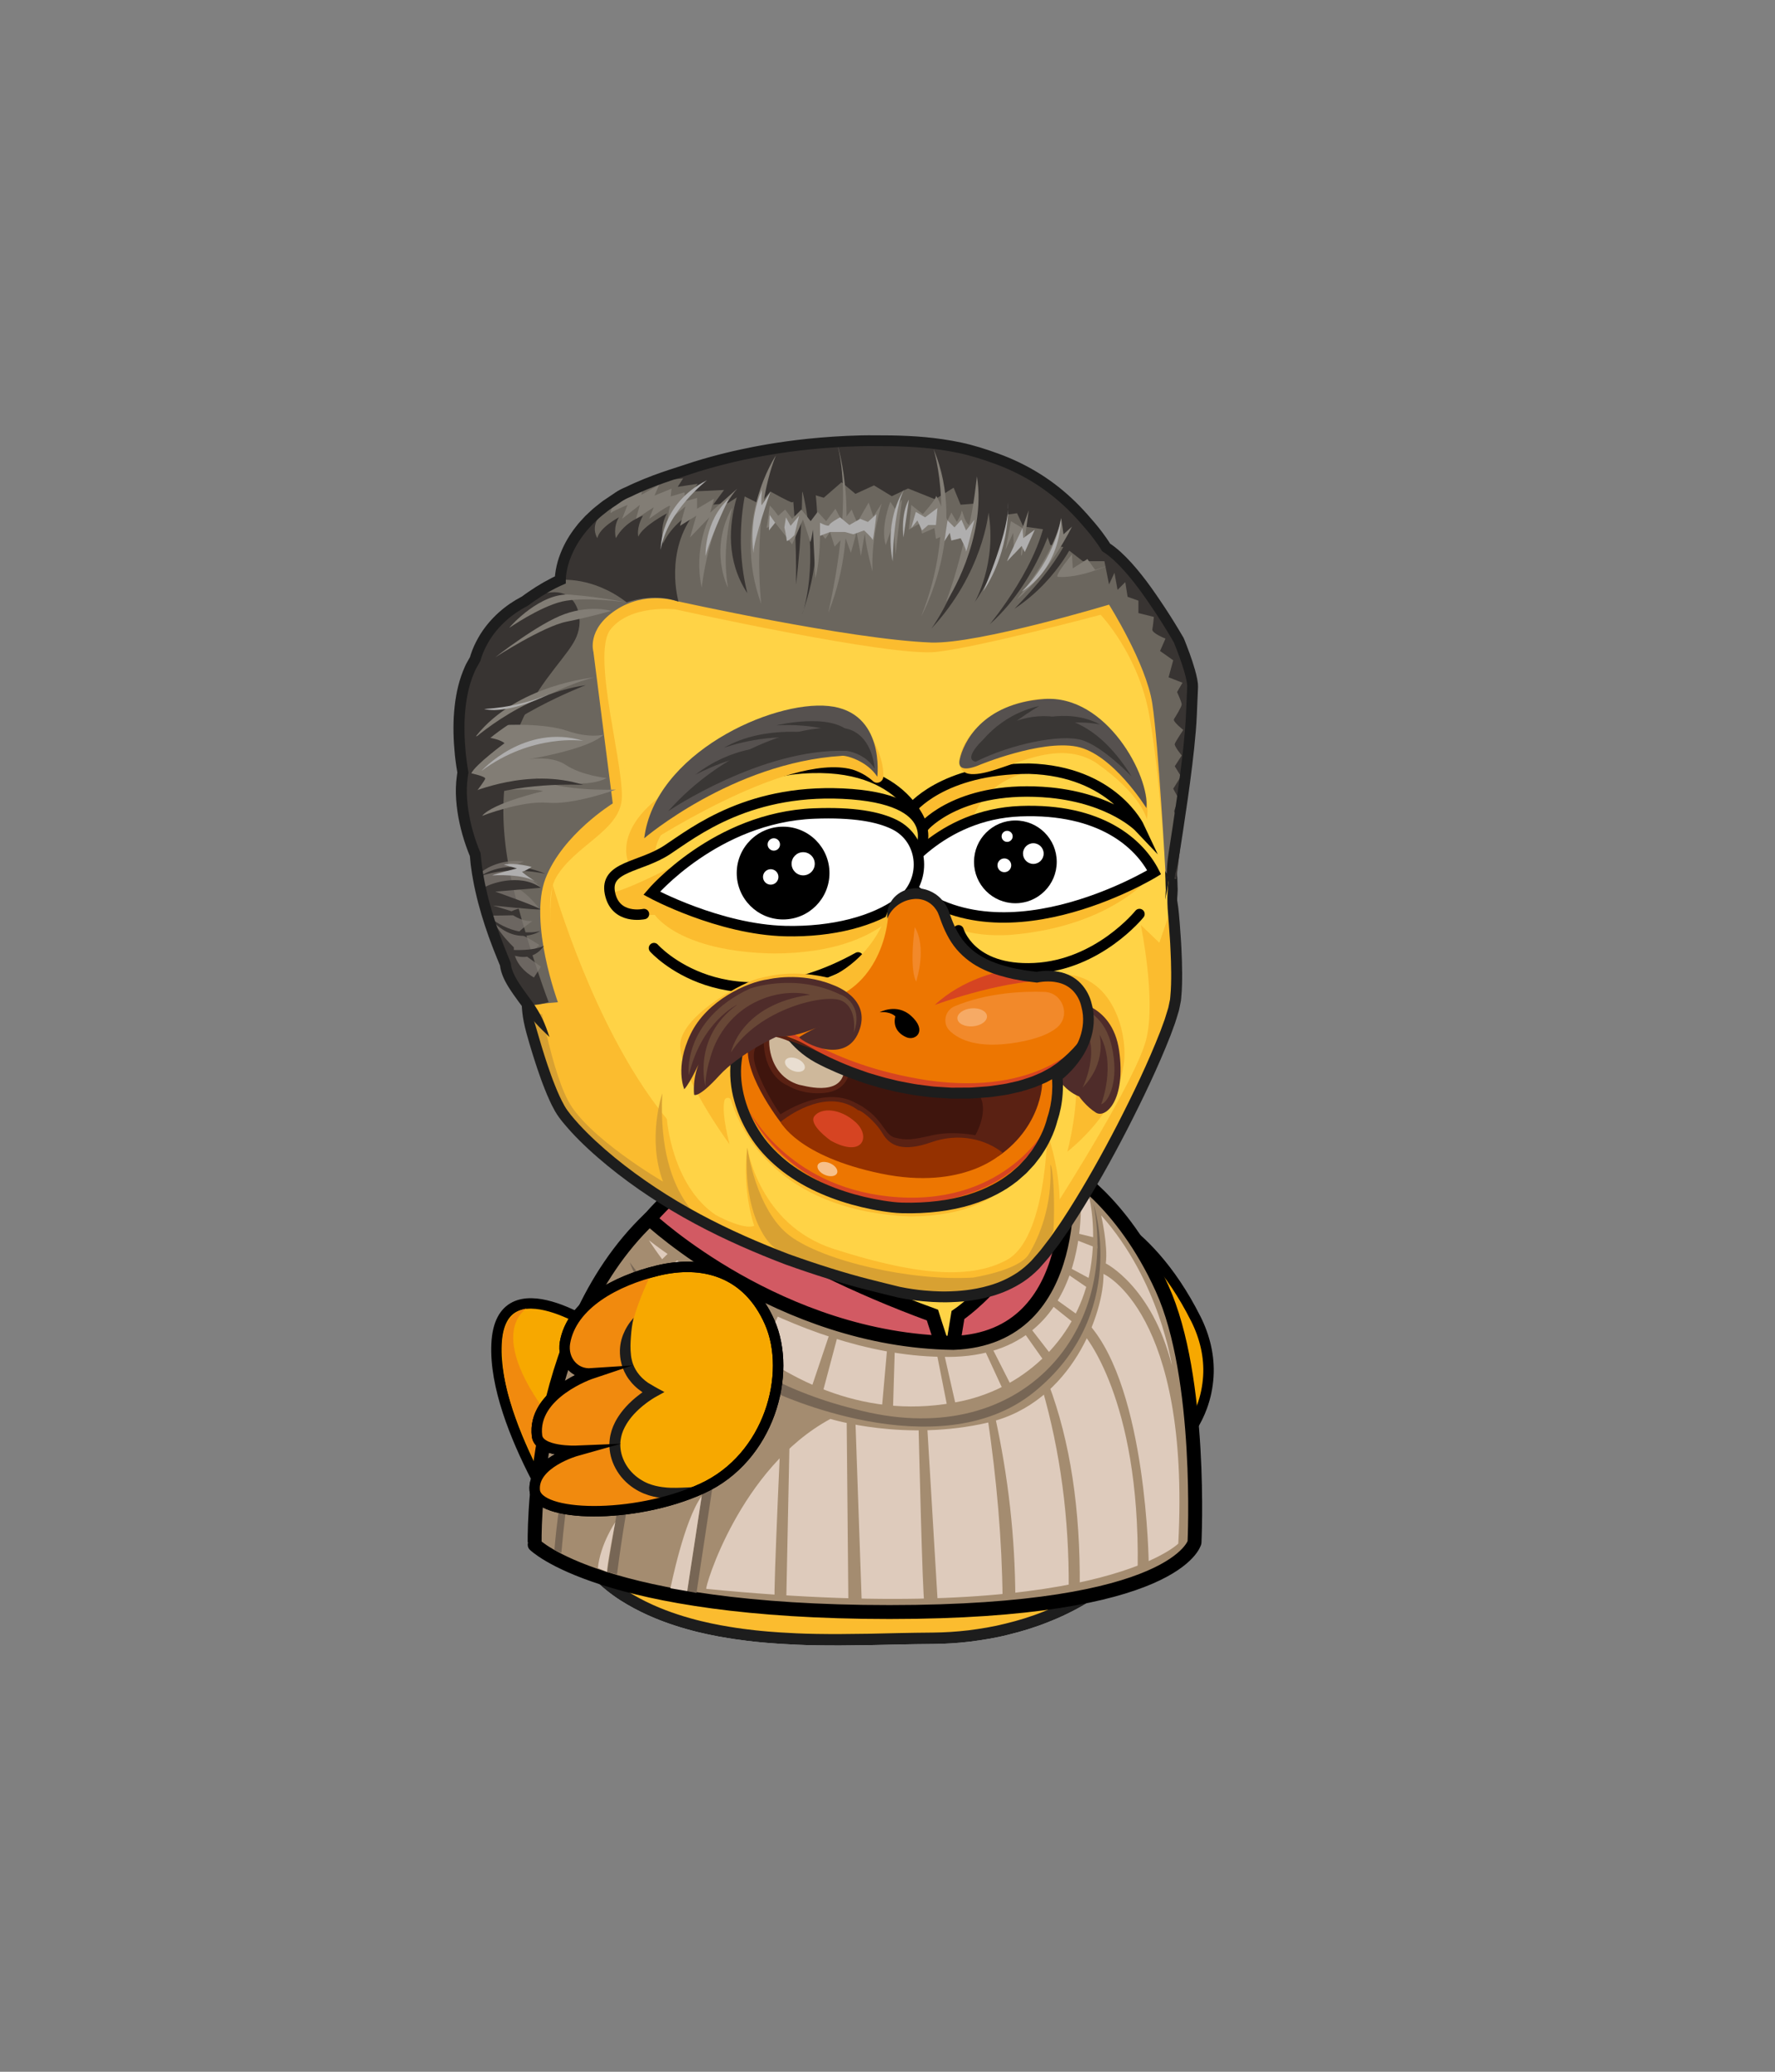 <?xml version="1.0" encoding="utf-8"?>
<svg
    version="1.1"
    xmlns="http://www.w3.org/2000/svg"
    xmlns:xlink="http://www.w3.org/1999/xlink"
    x="0px"
    y="0px"
    viewBox="0 0 510.24 595.28"
    style="enable-background:new 0 0 510.24 595.28;"
    xml:space="preserve"
>
<rect x="0" y="0" width="510.24" height="595.28" fill="#808080" stroke="none"/>
<style type="text/css">

        .el-risitas-st0 {
    fill: #f7a800;
    stroke: #000;
    stroke-width: 3;
    stroke-miterlimit: 10;
}

.el-risitas-st1 {
    fill: #ffd346;
}

.el-risitas-st2 {
    fill: #fff;
}

.el-risitas-st3 {
    fill: #fbbc2f;
}

.el-risitas-st4 {
    fill: #1d1d1d;
}

.el-risitas-st5 {
    fill: #d25a63;
    stroke: #000;
    stroke-width: 4;
    stroke-miterlimit: 10;
}

.el-risitas-st6 {
    fill: #a48c70;
    stroke: #000;
    stroke-width: 4;
    stroke-linejoin: round;
    stroke-miterlimit: 10;
}

.el-risitas-st7 {
    fill: #decbbc;
}

.el-risitas-st8 {
    fill: #a48c70;
}

.el-risitas-st9 {
    fill: #765;
}

.el-risitas-st10 {
    fill: #f18a0e;
}

.el-risitas-st11 {
    fill: none;
    stroke: #000;
    stroke-width: 3;
    stroke-miterlimit: 10;
}

.el-risitas-st12 {
    fill: #d8a132;
}

.el-risitas-st13 {
    fill: #fff;
    stroke: #000;
    stroke-width: 3;
    stroke-miterlimit: 10;
}

.el-risitas-st14 {
    clip-path: url(#SVGID_2_);
}

.el-risitas-st15 {
    clip-path: url(#SVGID_4_);
}

.el-risitas-st16 {
    fill: #4f2c2a;
}

.el-risitas-st17 {
    fill: #684736;
}

.el-risitas-st18 {
    fill: #ed7601;
}

.el-risitas-st19 {
    fill: #5a2113;
}

.el-risitas-st20 {
    fill: #953100;
}

.el-risitas-st21 {
    fill: #d64422;
}

.el-risitas-st22 {
    fill: #ceb89b;
}

.el-risitas-st23 {
    fill: #3f150d;
}

.el-risitas-st24 {
    fill: #f2892a;
}

.el-risitas-st25 {
    opacity: 0.54;
    fill: #fff;
}

.el-risitas-st26 {
    opacity: 0.28;
    fill: #fff;
}

.el-risitas-st27 {
    fill: #6b665e;
}

.el-risitas-st28 {
    fill: #383432;
}

.el-risitas-st29 {
    fill: #827d75;
}

.el-risitas-st30 {
    opacity: 0.7;
    fill: #827d75;
}

.el-risitas-st31 {
    fill: #afaeae;
}

.el-risitas-st32 {
    fill: #4c4945;
}

.drake_v1_st0 {
    fill: #f7a800;
    stroke: #000;
    stroke-width: 3;
    stroke-miterlimit: 10;
}

.drake_v1_st1 {
    fill: #ffd346;
}

.drake_v1_st2 {
    fill: #ffd346;
    stroke: #000;
    stroke-width: 3;
    stroke-miterlimit: 10;
}

.drake_v1_st3 {
    fill: #f18a0e;
}

.drake_v1_st4 {
    fill: #fff;
}

.drake_v1_st5 {
    fill: #fbbc2f;
}

.drake_v1_st6 {
    fill: #1d1d1d;
}

.drake_v1_st7 {
    fill: #ffd400;
    stroke: #000;
    stroke-width: 3;
    stroke-miterlimit: 10;
}

.drake_v1_st8 {
    fill: #cea600;
}

.drake_v1_st9 {
    fill: #8e722b;
}

.drake_v1_st10 {
    fill: #f65002;
    stroke: #000;
    stroke-width: 3;
    stroke-miterlimit: 10;
}

.drake_v1_st11 {
    fill: #af3100;
}

.drake_v1_st12 {
    fill: #ff6b31;
}

.drake_v1_st13 {
    fill: #ffd071;
}

.drake_v1_st14 {
    fill: #f65002;
    stroke: #000;
    stroke-width: 3;
    stroke-linejoin: round;
    stroke-miterlimit: 10;
}

.drake_v1_st15 {
    fill: #f7a800;
}

.drake_v1_st16 {
    fill: #d8a132;
}

.drake_v1_st17 {
    fill: #606060;
}

.drake_v1_st18 {
    fill: #56514f;
}

.drake_v1_st19 {
    fill: #3a3735;
}

.drake_v1_st20 {
    fill: #ed7601;
}

.drake_v1_st21 {
    fill: #d64422;
}

.drake_v1_st22 {
    fill: #f2892a;
}

.drake_v1_st23 {
    opacity: 0.28;
    fill: #fff;
}

.drake_v1_st24 {
    fill: #302d2c;
}

.drake_v1_st25 {
    fill: #633;
}

.drake_v1_st26 {
    fill: #7f7978;
}

.drake_v1_st27 {
    fill: #666362;
}

.pepe-st0 {
    fill: #f7a800;
    stroke: #000;
    stroke-width: 4;
    stroke-miterlimit: 10;
}

.pepe-st1 {
    fill: #f7a800;
    stroke: #000;
    stroke-width: 3;
    stroke-miterlimit: 10;
}

.pepe-st2 {
    fill: #ffd346;
}

.pepe-st3 {
    fill: #fff;
}

.pepe-st4 {
    fill: #fbbc2f;
}

.pepe-st5 {
    fill: #1d1d1d;
}

.pepe-st6 {
    fill: #2433ff;
}

.pepe-st7 {
    fill: #1f2bd9;
}

.pepe-st8 {
    fill: none;
    stroke: #000;
    stroke-width: 3;
    stroke-miterlimit: 10;
}

.pepe-st9 {
    fill: #f7a800;
}

.pepe-st10 {
    fill: #f18a0e;
}

.pepe-st11 {
    fill: #fff;
    stroke: #000;
    stroke-width: 3;
    stroke-linecap: round;
    stroke-miterlimit: 10;
}

.pepe-st12 {
    fill: none;
    stroke: #000;
    stroke-width: 3;
    stroke-linecap: round;
    stroke-miterlimit: 10;
}

.pepe-st13 {
    fill: #ed7601;
}

.pepe-st14 {
    fill: #d64422;
}

.pepe-st15 {
    fill: #e8511c;
}

.pepe-st16 {
    fill: #569c3a;
    stroke: #000;
    stroke-width: 3;
    stroke-linecap: round;
    stroke-miterlimit: 10;
}

.pepe-st17 {
    fill: #467c2d;
}

            
            
            
</style>

            
            
            
            <g id="tail">
    <path class="drake_v1_st0"
          d="M166.3,444.86c0,0-24.67-34.67-23.56-58.67c1.11-24,30.22-3.56,30.22-3.56S154.3,398.64,166.3,444.86z"/>
    <path class="drake_v1_st3" d="M164.75,439.97c0,0-20.67-32.22-20.22-50.22c0,0-2-12.22,6.89-13.78c0,0-14,7.56,11.11,36.89l7.33,4.22
		C169.86,417.08,171.86,437.97,164.75,439.97z"/>
</g>

            <g id="left-wing">
<path class="el-risitas-st0" d="M309.47,345.97c0,0,19.5,3.62,34.27,32.96c2.58,5.12,3.97,10.82,3.61,16.55c-0.19,2.97-0.78,5.91-1.82,8.73
		c-6.3,17.16-22.51,17.31-22.51,17.31s-19.33-11.11-19.33-35.11S309.47,345.97,309.47,345.97z"/>
</g>

            <g id="body">
    <g>
        <path class="el-risitas-st1" d="M272.48,322.75c0,0,44.99,0.34,63.6,60.2c18.61,59.86-26.94,87.8-68.6,87.8c-24.15,0-65.05,4.13-90.33-13.67
			c-18.72-13.17-24.28-42.32-15.67-64C186.27,330.71,222.08,322.75,272.48,322.75z"/>
        <path class="el-risitas-st2" d="M272.48,322.75c2.1,0.61,3.77,1.28,5.54,1.87c1.77,0.61,3.62,1.2,5.99,1.92c0.65,0.19,1.6,0.51,2.78,0.92
			c0.59,0.2,1.23,0.46,1.91,0.72l0.62,0.24l1.19,0.51c0.8,0.33,1.59,0.69,2.38,1.08c0.8,0.37,1.59,0.77,2.37,1.19
			c0.79,0.41,1.58,0.84,2.35,1.31c3.12,1.82,6.18,3.95,9.11,6.37c5.84,4.88,11.15,10.93,15.59,17.85
			c4.42,6.93,8.1,14.64,10.87,22.81c2.79,8.15,4.89,16.69,5.37,25.37c0.28,4.33,0.06,8.67-0.48,12.95
			c-0.6,4.27-1.72,8.43-3.24,12.41c-3.04,7.98-8.22,14.9-14.32,20.42c-6.2,5.44-13.29,9.55-20.53,12.37
			c-3.61,1.46-7.27,2.56-10.88,3.44c-3.61,0.92-7.21,1.49-10.7,1.94c-3.5,0.41-6.92,0.62-10.22,0.65c-3.35,0.03-6.62,0.07-9.71,0.14
			c-12.39,0.33-22.52,0.4-29.55,0.07c-3.52-0.16-6.26-0.35-8.12-0.51c-1.86-0.15-2.84-0.27-2.84-0.27s-0.99-0.08-2.83-0.32
			c-1.85-0.21-4.56-0.59-8-1.22c-3.44-0.64-7.6-1.56-12.24-3.08c-4.64-1.51-9.76-3.65-14.84-6.87c-0.63-0.42-1.26-0.84-1.9-1.26
			c-0.59-0.47-1.2-0.94-1.8-1.42c-0.59-0.5-1.25-0.92-1.8-1.49c-0.56-0.55-1.13-1.11-1.71-1.68l-0.87-0.85l-0.78-0.95
			c-0.52-0.63-1.05-1.27-1.59-1.91c-0.53-0.64-0.96-1.38-1.45-2.07c-0.46-0.72-1-1.39-1.41-2.16c-0.81-1.53-1.77-3.02-2.43-4.69
			c-0.36-0.82-0.73-1.64-1.1-2.47c-0.3-0.86-0.61-1.72-0.91-2.59l-0.46-1.31c-0.13-0.44-0.24-0.9-0.37-1.35
			c-0.24-0.9-0.48-1.81-0.73-2.72c-0.21-0.92-0.36-1.86-0.55-2.8c-0.18-0.94-0.37-1.88-0.45-2.84c-0.11-0.96-0.22-1.92-0.33-2.89
			c-0.09-0.97-0.09-1.95-0.15-2.94c-0.15-1.97,0.02-3.96,0.05-5.96c0.07-1,0.2-2,0.3-3l0.16-1.51l0.27-1.5
			c0.19-1,0.34-2.01,0.56-3.01c0.26-0.99,0.52-1.98,0.78-2.97c0.22-1.01,0.61-1.96,0.94-2.94c0.35-0.97,0.64-1.95,1.08-2.93
			c0.83-1.96,1.6-3.96,2.49-5.91c0.9-1.95,1.73-3.94,2.71-5.87c0.48-0.97,0.95-1.94,1.43-2.92c0.48-0.97,1.01-1.92,1.52-2.88
			c2.01-3.85,4.3-7.57,6.69-11.23c2.45-3.61,5.09-7.1,7.95-10.39c2.9-3.25,5.99-6.32,9.31-9.1c3.33-2.76,6.88-5.21,10.58-7.35
			c7.39-4.32,15.46-7.11,23.47-9c4.02-0.91,8.04-1.6,12.02-2.13c1.99-0.22,3.96-0.49,5.93-0.65c0.98-0.09,1.96-0.17,2.93-0.26
			c0.82-0.06,1.63-0.11,2.43-0.17c3.33-0.22,6.08-0.33,7.45-0.38C265.36,324.4,268.22,323.83,272.48,322.75
			c-4.26-1.03-7.17-1.61-12.3-1.46c-1.39,0.03-4.17,0.14-7.55,0.36c-0.82,0.06-1.64,0.11-2.47,0.17c-0.99,0.09-1.98,0.17-2.98,0.26
			c-2,0.16-4.01,0.43-6.05,0.66c-4.06,0.54-8.19,1.25-12.34,2.19c-8.26,1.95-16.66,4.85-24.38,9.36c-3.86,2.23-7.58,4.79-11.05,7.68
			c-3.45,2.9-6.68,6.09-9.68,9.46c-2.96,3.41-5.69,7.01-8.21,10.73c-2.46,3.75-4.81,7.58-6.86,11.51c-0.52,0.98-1.06,1.95-1.55,2.94
			c-0.49,0.99-0.97,1.99-1.46,2.97c-1,1.97-1.85,3.99-2.76,5.98c-0.91,1.99-1.69,4.02-2.53,6.01c-0.44,0.98-0.76,2.05-1.14,3.08
			c-0.35,1.04-0.76,2.06-1,3.13c-0.28,1.06-0.55,2.11-0.82,3.16c-0.22,1.06-0.39,2.13-0.59,3.18l-0.28,1.59l-0.17,1.59
			c-0.1,1.06-0.23,2.12-0.31,3.17c-0.04,2.11-0.21,4.21-0.05,6.29c0.05,1.04,0.06,2.07,0.16,3.1c0.12,1.02,0.23,2.04,0.35,3.05
			c0.09,1.02,0.29,2.01,0.48,3c0.2,0.99,0.36,1.98,0.58,2.95c0.26,0.96,0.52,1.92,0.77,2.88c0.13,0.48,0.25,0.95,0.39,1.42
			l0.49,1.39c0.33,0.92,0.65,1.84,0.97,2.74c0.39,0.88,0.78,1.76,1.17,2.63c0.71,1.77,1.73,3.37,2.6,5
			c3.75,6.42,9,11.42,14.37,14.88c5.39,3.42,10.77,5.66,15.6,7.23c4.83,1.58,9.13,2.53,12.66,3.18c3.54,0.64,6.32,1.03,8.21,1.25
			c1.89,0.24,2.9,0.32,2.9,0.32s1,0.12,2.9,0.27c1.9,0.16,4.69,0.36,8.26,0.52c7.14,0.34,17.4,0.27,29.77-0.06
			c3.1-0.07,6.3-0.11,9.66-0.14c3.42-0.03,6.96-0.24,10.58-0.67c3.62-0.47,7.35-1.05,11.09-2.01c3.75-0.92,7.56-2.06,11.32-3.58
			c7.55-2.93,14.98-7.23,21.53-12.98c6.45-5.83,11.97-13.2,15.2-21.69c1.63-4.22,2.81-8.65,3.44-13.16
			c0.57-4.51,0.79-9.08,0.5-13.61c-0.51-9.07-2.69-17.91-5.55-26.27c-2.84-8.38-6.63-16.33-11.22-23.52
			c-4.61-7.18-10.15-13.49-16.27-18.61c-3.08-2.53-6.28-4.77-9.56-6.68c-0.81-0.49-1.64-0.95-2.47-1.38
			c-0.82-0.45-1.65-0.87-2.49-1.26c-0.83-0.41-1.66-0.79-2.5-1.14c-0.42-0.18-0.83-0.36-1.25-0.53l-0.65-0.25
			c-0.72-0.27-1.39-0.55-2.02-0.76c-1.25-0.43-2.26-0.76-2.94-0.95c-2.51-0.74-4.55-1.06-6.51-1.14
			C276.51,322.16,274.63,322.3,272.48,322.75z"/>
    </g>
    <path class="el-risitas-st3" d="M161.48,393.08c0,0-15,40.33,14.67,62.67c0,0,14,15.67,63,15.67l34.33-1c0,0,42-1,60-32.67
		c0,0-14.67,20-93.67,20S160.48,409.42,161.48,393.08z"/>
    <path class="el-risitas-st1"
          d="M176.48,366.08c10.33-17.33,32.33-19.33,47.67-13l-25.33-13.67C198.81,339.42,182.81,349.75,176.48,366.08z"/>
    <path class="el-risitas-st4" d="M272.48,322.75c2.1,0.61,3.77,1.28,5.54,1.87c1.77,0.61,3.62,1.2,5.99,1.92c0.65,0.19,1.6,0.51,2.78,0.92
		c0.59,0.2,1.23,0.46,1.91,0.72l0.62,0.24l1.19,0.51c0.8,0.33,1.59,0.69,2.38,1.08c0.8,0.37,1.59,0.77,2.37,1.19
		c0.79,0.41,1.58,0.84,2.35,1.31c3.12,1.82,6.18,3.95,9.11,6.37c5.84,4.88,11.15,10.93,15.59,17.85c4.42,6.93,8.1,14.64,10.87,22.81
		c2.79,8.15,4.89,16.69,5.37,25.37c0.28,4.33,0.06,8.67-0.48,12.95c-0.6,4.27-1.72,8.43-3.24,12.41
		c-3.04,7.98-8.22,14.9-14.32,20.42c-6.2,5.44-13.29,9.55-20.53,12.37c-3.61,1.46-7.27,2.56-10.88,3.44
		c-3.61,0.92-7.21,1.49-10.7,1.94c-3.5,0.41-6.92,0.62-10.22,0.65c-3.35,0.03-6.62,0.07-9.71,0.14c-12.39,0.33-22.52,0.4-29.55,0.07
		c-3.52-0.16-6.26-0.35-8.12-0.51c-1.86-0.15-2.84-0.27-2.84-0.27s-0.99-0.08-2.83-0.32c-1.85-0.21-4.56-0.59-8-1.22
		c-3.44-0.64-7.6-1.56-12.24-3.08c-4.64-1.51-9.76-3.65-14.84-6.87c-0.63-0.42-1.26-0.84-1.9-1.26c-0.59-0.47-1.2-0.94-1.8-1.42
		c-0.59-0.5-1.25-0.92-1.8-1.49c-0.56-0.55-1.13-1.11-1.71-1.68l-0.87-0.85l-0.78-0.95c-0.52-0.63-1.05-1.27-1.59-1.91
		c-0.53-0.64-0.96-1.38-1.45-2.07c-0.46-0.72-1-1.39-1.41-2.16c-0.81-1.53-1.77-3.02-2.43-4.69c-0.36-0.82-0.73-1.64-1.1-2.47
		c-0.3-0.86-0.61-1.72-0.91-2.59l-0.46-1.31c-0.13-0.44-0.24-0.9-0.37-1.35c-0.24-0.9-0.48-1.81-0.73-2.72
		c-0.21-0.92-0.36-1.86-0.55-2.8c-0.18-0.94-0.37-1.88-0.45-2.84c-0.11-0.96-0.22-1.92-0.33-2.89c-0.09-0.97-0.09-1.95-0.15-2.94
		c-0.15-1.97,0.02-3.96,0.05-5.96c0.07-1,0.2-2,0.3-3l0.16-1.51l0.27-1.5c0.19-1,0.34-2.01,0.56-3.01c0.26-0.99,0.52-1.98,0.78-2.97
		c0.22-1.01,0.61-1.96,0.94-2.94c0.35-0.97,0.64-1.95,1.08-2.93c0.83-1.96,1.6-3.96,2.49-5.91c0.9-1.95,1.73-3.94,2.71-5.87
		c0.48-0.97,0.95-1.94,1.43-2.92c0.48-0.97,1.01-1.92,1.52-2.88c2.01-3.85,4.3-7.57,6.69-11.23c2.45-3.61,5.09-7.1,7.95-10.39
		c2.9-3.25,5.99-6.32,9.31-9.1c3.33-2.76,6.88-5.21,10.58-7.35c7.39-4.32,15.46-7.11,23.47-9c4.02-0.91,8.04-1.6,12.02-2.13
		c1.99-0.22,3.96-0.49,5.93-0.65c0.98-0.09,1.96-0.17,2.93-0.26c0.82-0.06,1.63-0.11,2.43-0.17c3.33-0.22,6.08-0.33,7.45-0.38
		C265.36,324.4,268.22,323.83,272.48,322.75c-4.26-1.03-7.17-1.61-12.3-1.46c-1.39,0.03-4.17,0.14-7.55,0.36
		c-0.82,0.06-1.64,0.11-2.47,0.17c-0.99,0.09-1.98,0.17-2.98,0.26c-2,0.16-4.01,0.43-6.05,0.66c-4.06,0.54-8.19,1.25-12.34,2.19
		c-8.26,1.95-16.66,4.85-24.38,9.36c-3.86,2.23-7.58,4.79-11.05,7.68c-3.45,2.9-6.68,6.09-9.68,9.46
		c-2.96,3.41-5.69,7.01-8.21,10.73c-2.46,3.75-4.81,7.58-6.86,11.51c-0.52,0.98-1.06,1.95-1.55,2.94c-0.49,0.99-0.97,1.99-1.46,2.97
		c-1,1.97-1.85,3.99-2.76,5.98c-0.91,1.99-1.69,4.02-2.53,6.01c-0.44,0.98-0.76,2.05-1.14,3.08c-0.35,1.04-0.76,2.06-1,3.13
		c-0.28,1.06-0.55,2.11-0.82,3.16c-0.22,1.06-0.39,2.13-0.59,3.18l-0.28,1.59l-0.17,1.59c-0.1,1.06-0.23,2.12-0.31,3.17
		c-0.04,2.11-0.21,4.21-0.05,6.29c0.05,1.04,0.06,2.07,0.16,3.1c0.12,1.02,0.23,2.04,0.35,3.05c0.09,1.02,0.29,2.01,0.48,3
		c0.2,0.99,0.36,1.98,0.58,2.95c0.26,0.96,0.52,1.92,0.77,2.88c0.13,0.48,0.25,0.95,0.39,1.42l0.49,1.39
		c0.33,0.92,0.65,1.84,0.97,2.74c0.39,0.88,0.78,1.76,1.17,2.63c0.71,1.77,1.73,3.37,2.6,5c3.75,6.42,9,11.42,14.37,14.88
		c5.39,3.42,10.77,5.66,15.6,7.23c4.83,1.58,9.13,2.53,12.66,3.18c3.54,0.64,6.32,1.03,8.21,1.25c1.89,0.24,2.9,0.32,2.9,0.32
		s1,0.12,2.9,0.27c1.9,0.16,4.69,0.36,8.26,0.52c7.14,0.34,17.4,0.27,29.77-0.06c3.1-0.07,6.3-0.11,9.66-0.14
		c3.42-0.03,6.96-0.24,10.58-0.67c3.62-0.47,7.35-1.05,11.09-2.01c3.75-0.92,7.56-2.06,11.32-3.58c7.55-2.93,14.98-7.23,21.53-12.98
		c6.45-5.83,11.97-13.2,15.2-21.69c1.63-4.22,2.81-8.65,3.44-13.16c0.57-4.51,0.79-9.08,0.5-13.61c-0.51-9.07-2.69-17.91-5.55-26.27
		c-2.84-8.38-6.63-16.33-11.22-23.52c-4.61-7.18-10.15-13.49-16.27-18.61c-3.08-2.53-6.28-4.77-9.56-6.68
		c-0.81-0.49-1.64-0.95-2.47-1.38c-0.82-0.45-1.65-0.87-2.49-1.26c-0.83-0.41-1.66-0.79-2.5-1.14c-0.42-0.18-0.83-0.36-1.25-0.53
		l-0.65-0.25c-0.72-0.27-1.39-0.55-2.02-0.76c-1.25-0.43-2.26-0.76-2.94-0.95c-2.51-0.74-4.55-1.06-6.51-1.14
		C276.51,322.16,274.63,322.3,272.48,322.75z"/>
</g>

            <g id="head">
<path class="el-risitas-st1" d="M336.81,255.9c0,52.92-64.45,99.85-96.33,99.85s-96.33-46.93-96.33-99.85s43.13-95.82,96.33-95.82
		S336.81,202.98,336.81,255.9z"/>
<path class="el-risitas-st4" d="M229.52,354.26c-0.96-0.54-1.84-1.03-2.69-1.47c-0.84-0.46-1.65-0.93-2.49-1.34c-0.85-0.4-1.7-0.86-2.64-1.29
		c-0.95-0.42-1.97-0.87-3.12-1.38c-0.62-0.28-1.57-0.64-2.71-1.19c-0.57-0.27-1.2-0.56-1.87-0.88l-0.6-0.28l-1.17-0.59
		c-0.78-0.4-1.57-0.8-2.36-1.2c-1.55-0.88-3.16-1.7-4.72-2.66c-3.18-1.83-6.31-3.94-9.49-6.13c-12.56-8.93-25.03-20.67-34.71-35.01
		c-2.38-3.6-4.6-7.34-6.57-11.23c-1.91-3.91-3.64-7.93-4.99-12.07c-1.31-4.16-2.34-8.4-2.95-12.7c-0.55-4.31-0.73-8.61-0.53-12.95
		c0.72-17.33,6.38-33.9,15-46.96c4.23-6.59,9.16-12.32,14.3-17.18c5.14-4.87,10.49-8.87,15.69-12.05
		c5.21-3.19,10.26-5.57,14.82-7.37c2.27-0.95,4.46-1.61,6.46-2.3c2.04-0.57,3.89-1.15,5.59-1.54c1.71-0.37,3.21-0.79,4.55-1
		c1.33-0.24,2.46-0.44,3.38-0.6c1.84-0.27,2.82-0.37,2.82-0.37s0.24-0.03,0.72-0.09c0.48-0.05,1.18-0.18,2.1-0.24
		c0.93-0.07,2.07-0.16,3.42-0.26c1.35-0.12,2.91-0.1,4.65-0.16c1.75-0.06,3.69,0.06,5.8,0.09c1.05,0.08,2.15,0.16,3.3,0.24
		c0.57,0.04,1.15,0.09,1.74,0.14c0.59,0.07,1.19,0.15,1.8,0.23c4.87,0.58,10.36,1.61,16.2,3.4c11.67,3.49,24.78,10.21,36.35,20.79
		c11.56,10.53,21.31,25.07,26.39,41.66c1.25,4.15,2.25,8.39,2.95,12.7c0.63,4.32,1.12,8.68,1.14,13.05l0.04,1.64
		c0,0.54-0.04,1.08-0.06,1.63l-0.14,3.25c0,1.09-0.22,2.15-0.34,3.23l-0.41,3.22l-0.67,3.17c-0.25,1.05-0.39,2.13-0.73,3.15
		l-0.91,3.1l-0.45,1.55l-0.56,1.51c-2.89,8.09-6.97,15.62-11.66,22.44c-2.33,3.42-4.85,6.65-7.44,9.71l-0.96,1.16l-1,1.11
		c-0.67,0.74-1.33,1.47-2,2.2c-0.65,0.74-1.32,1.45-2.02,2.14c-0.57,0.58-1.15,1.16-1.71,1.73c-1.15,1.2-2.26,2.23-3.19,3.09
		c-0.93,0.87-1.67,1.57-2.17,2.03c-1.88,1.68-3.3,3.06-4.54,4.5c-1.29,1.38-2.43,2.8-3.78,4.54c1.99-0.9,3.66-1.7,5.33-2.67
		c1.62-1.03,3.27-2.21,5.21-3.91c0.51-0.47,1.28-1.19,2.23-2.07c0.96-0.88,2.09-1.93,3.28-3.16c0.58-0.59,1.17-1.18,1.75-1.77
		c0.71-0.7,1.4-1.43,2.07-2.19c0.68-0.75,1.36-1.5,2.05-2.25l1.03-1.14l0.98-1.19c2.66-3.15,5.24-6.46,7.64-9.98
		c4.82-7.02,9.05-14.79,12.05-23.22l0.58-1.57l0.48-1.61l0.95-3.24c0.36-1.07,0.51-2.2,0.77-3.3l0.7-3.32l0.44-3.38
		c0.12-1.13,0.35-2.25,0.35-3.39l0.15-3.42c0.02-0.57,0.06-1.14,0.06-1.71l-0.04-1.7c-0.02-4.53-0.53-9.05-1.18-13.52
		c-0.73-4.46-1.76-8.86-3.05-13.16c-5.27-17.19-15.37-32.23-27.33-43.13c-11.98-10.96-25.55-17.9-37.64-21.52
		c-6.04-1.86-11.73-2.92-16.77-3.52c-0.63-0.08-1.25-0.16-1.86-0.23c-0.61-0.05-1.21-0.1-1.8-0.14c-1.18-0.09-2.32-0.17-3.41-0.25
		c-2.19-0.03-4.19-0.16-6-0.1c-1.81,0.06-3.42,0.04-4.81,0.17c-1.4,0.11-2.58,0.2-3.54,0.27c-0.96,0.06-1.69,0.2-2.18,0.25
		c-0.49,0.06-0.74,0.09-0.74,0.09s-1.01,0.11-2.92,0.39c-0.95,0.17-2.12,0.38-3.49,0.62c-1.38,0.22-2.94,0.65-4.71,1.03
		c-1.77,0.4-3.68,1-5.79,1.59c-2.07,0.71-4.34,1.4-6.69,2.38c-4.73,1.85-9.96,4.32-15.35,7.62c-5.39,3.3-10.93,7.43-16.25,12.47
		c-5.32,5.03-10.42,10.96-14.81,17.78c-8.92,13.51-14.79,30.69-15.54,48.63c-0.21,4.46-0.03,9.04,0.55,13.55
		c0.63,4.51,1.71,8.94,3.08,13.28c1.41,4.32,3.2,8.49,5.18,12.54c2.04,4.02,4.33,7.88,6.78,11.59c9.97,14.76,22.7,26.74,35.55,35.88
		c3.25,2.24,6.46,4.4,9.72,6.28c1.6,0.99,3.26,1.83,4.85,2.73c0.82,0.42,1.63,0.83,2.43,1.24l1.2,0.61l0.62,0.29
		c0.69,0.32,1.34,0.62,1.93,0.9c1.17,0.57,2.16,0.94,2.81,1.22C222.1,353.78,225.14,354.2,229.52,354.26z"/>
<path class="el-risitas-st3" d="M218.15,350.08c0,0-49-32.67-60-66c-9.67-30.33-9.67-54.67,11.33-92.33c0,0-32,32.67-22.33,80
		C156.81,319.08,208.81,347.42,218.15,350.08z"/>
<path class="el-risitas-st4" d="M229.52,354.26c-0.96-0.54-1.84-1.03-2.69-1.47c-0.84-0.46-1.65-0.93-2.49-1.34c-0.85-0.4-1.7-0.86-2.64-1.29
		c-0.95-0.42-1.97-0.87-3.12-1.38c-0.62-0.28-1.57-0.64-2.71-1.19c-0.57-0.27-1.2-0.56-1.87-0.88l-0.6-0.28l-1.17-0.59
		c-0.78-0.4-1.57-0.8-2.36-1.2c-1.55-0.88-3.16-1.7-4.72-2.66c-3.18-1.83-6.31-3.94-9.49-6.13c-12.56-8.93-25.03-20.67-34.71-35.01
		c-2.38-3.6-4.6-7.34-6.57-11.23c-1.91-3.91-3.64-7.93-4.99-12.07c-1.31-4.16-2.34-8.4-2.95-12.7c-0.55-4.31-0.73-8.61-0.53-12.95
		c0.72-17.33,6.38-33.9,15-46.96c4.23-6.59,9.16-12.32,14.3-17.18c5.14-4.87,10.49-8.87,15.69-12.05
		c5.21-3.19,10.26-5.57,14.82-7.37c2.27-0.95,4.46-1.61,6.46-2.3c2.04-0.57,3.89-1.15,5.59-1.54c1.71-0.37,3.21-0.79,4.55-1
		c1.33-0.24,2.46-0.44,3.38-0.6c1.84-0.27,2.82-0.37,2.82-0.37s0.24-0.03,0.72-0.09c0.48-0.05,1.18-0.18,2.1-0.24
		c0.93-0.07,2.07-0.16,3.42-0.26c1.35-0.12,2.91-0.1,4.65-0.16c1.75-0.06,3.69,0.06,5.8,0.09c1.05,0.08,2.15,0.16,3.3,0.24
		c0.57,0.04,1.15,0.09,1.74,0.14c0.59,0.07,1.19,0.15,1.8,0.23c4.87,0.58,10.36,1.61,16.2,3.4c11.67,3.49,24.78,10.21,36.35,20.79
		c11.56,10.53,21.31,25.07,26.39,41.66c1.25,4.15,2.25,8.39,2.95,12.7c0.63,4.32,1.12,8.68,1.14,13.05l0.04,1.64
		c0,0.54-0.04,1.08-0.06,1.63l-0.14,3.25c0,1.09-0.22,2.15-0.34,3.23l-0.41,3.22l-0.67,3.17c-0.25,1.05-0.39,2.13-0.73,3.15
		l-0.91,3.1l-0.45,1.55l-0.56,1.51c-2.89,8.09-6.97,15.62-11.66,22.44c-2.33,3.42-4.85,6.65-7.44,9.71l-0.96,1.16l-1,1.11
		c-0.67,0.74-1.33,1.47-2,2.2c-0.65,0.74-1.32,1.45-2.02,2.14c-0.57,0.58-1.15,1.16-1.71,1.73c-1.15,1.2-2.26,2.23-3.19,3.09
		c-0.93,0.87-1.67,1.57-2.17,2.03c-1.88,1.68-3.3,3.06-4.54,4.5c-1.29,1.38-2.43,2.8-3.78,4.54c1.99-0.9,3.66-1.7,5.33-2.67
		c1.62-1.03,3.27-2.21,5.21-3.91c0.51-0.47,1.28-1.19,2.23-2.07c0.96-0.88,2.09-1.93,3.28-3.16c0.58-0.59,1.17-1.18,1.75-1.77
		c0.71-0.7,1.4-1.43,2.07-2.19c0.68-0.75,1.36-1.5,2.05-2.25l1.03-1.14l0.98-1.19c2.66-3.15,5.24-6.46,7.64-9.98
		c4.82-7.02,9.05-14.79,12.05-23.22l0.58-1.57l0.48-1.61l0.95-3.24c0.36-1.07,0.51-2.2,0.77-3.3l0.7-3.32l0.44-3.38
		c0.12-1.13,0.35-2.25,0.35-3.39l0.15-3.42c0.02-0.57,0.06-1.14,0.06-1.71l-0.04-1.7c-0.02-4.53-0.53-9.05-1.18-13.52
		c-0.73-4.46-1.76-8.86-3.05-13.16c-5.27-17.19-15.37-32.23-27.33-43.13c-11.98-10.96-25.55-17.9-37.64-21.52
		c-6.04-1.86-11.73-2.92-16.77-3.52c-0.63-0.08-1.25-0.16-1.86-0.23c-0.61-0.05-1.21-0.1-1.8-0.14c-1.18-0.09-2.32-0.17-3.41-0.25
		c-2.19-0.03-4.19-0.16-6-0.1c-1.81,0.06-3.42,0.04-4.81,0.17c-1.4,0.11-2.58,0.2-3.54,0.27c-0.96,0.06-1.69,0.2-2.18,0.25
		c-0.49,0.06-0.74,0.09-0.74,0.09s-1.01,0.11-2.92,0.39c-0.95,0.17-2.12,0.38-3.49,0.62c-1.38,0.22-2.94,0.65-4.71,1.03
		c-1.77,0.4-3.68,1-5.79,1.59c-2.07,0.71-4.34,1.4-6.69,2.38c-4.73,1.85-9.96,4.32-15.35,7.62c-5.39,3.3-10.93,7.43-16.25,12.47
		c-5.32,5.03-10.42,10.96-14.81,17.78c-8.92,13.51-14.79,30.69-15.54,48.63c-0.21,4.46-0.03,9.04,0.55,13.55
		c0.63,4.51,1.71,8.94,3.08,13.28c1.41,4.32,3.2,8.49,5.18,12.54c2.04,4.02,4.33,7.88,6.78,11.59c9.97,14.76,22.7,26.74,35.55,35.88
		c3.25,2.24,6.46,4.4,9.72,6.28c1.6,0.99,3.26,1.83,4.85,2.73c0.82,0.42,1.63,0.83,2.43,1.24l1.2,0.61l0.62,0.29
		c0.69,0.32,1.34,0.62,1.93,0.9c1.17,0.57,2.16,0.94,2.81,1.22C222.1,353.78,225.14,354.2,229.52,354.26z"/>
</g>

            <g id="accessory">
<path class="el-risitas-st5" d="M197.37,340.53c0,0,25,20.67,70.67,37.33c0,0,4.67,15,5,13.67c0.33-1.33,2.33-13.67,2.33-13.67
		s25.33-17,24.67-46c0.67,0,15,8,22,22.67c0.67,1.33,2.67,71-51.67,67.67c-54.33-3.33-93-59.67-93-59.67
		S188.04,346.19,197.37,340.53z"/>
<path class="el-risitas-st6" d="M186.71,350.19c0,0,37.33,35,87.33,35.67c38-1.33,32.33-50,32.33-50s16,8.67,27.67,34.33
		c11.67,25.67,9.33,73,9.33,73s-5,20-87.67,20s-102-19.33-102-19.33S152.04,383.19,186.71,350.19z"/>
<path class="el-risitas-st7" d="M186.54,356.36c0,0,41,32.83,84,33.5c45.17,1.33,40-48,40-48l2.67,2.67c0,0,2.17,8.91,0.2,20.24
		c-3.29,18.93-18.1,33.74-36.88,37.79C222.37,414.27,186.54,356.36,186.54,356.36z"/>
<path class="el-risitas-st7" d="M203.04,456.53c-0.6-0.05,9.67-34.83,35.67-48.83c0,0,21.5,6.67,45.5,1c24-5.67,33.17-31.67,33-42.67
		c0,0,25,11,21.5,77.5C338.71,443.53,314.54,467.53,203.04,456.53z"/>
<path class="el-risitas-st8" d="M224.87,402.19c0,0-2.67,57.17-2.17,57c0.5-0.17,3.33,0.17,3.33,0.17l1.17-57.17H224.87z"/>
<polygon class="el-risitas-st8" points="243.37,406.53 243.87,460.19 247.71,460.36 245.87,407.53 	"/>
<path class="el-risitas-st8" d="M264.04,409.36c0,0,1.17,50.83,1.67,50.83s3.83,0,3.83,0l-3-50.33L264.04,409.36z"/>
<path class="el-risitas-st8"
      d="M283.87,407.19c2.65,17.94,4.17,35.37,4.33,52.17h3.67c-0.06-17.6-2.03-35.04-5.83-52.33L283.87,407.19z"/>
<path class="el-risitas-st8"
      d="M299.54,398.86c5.3,18.32,7.8,37.5,7.67,57.5l3.17-0.5c0.18-21.94-2.65-41.52-9-58.33L299.54,398.86z"/>
<path class="el-risitas-st8"
      d="M311.37,383.19c0,0,16.33,18.17,15.67,67.17l3.17-1c0,0-0.5-50-17.17-68.83L311.37,383.19z"/>
<path class="el-risitas-st9" d="M314.37,346.03c0,0,10.5,31.67-17.17,54c-27.67,22.33-75-0.17-75-0.17s-33.33-15.33-41.17-37.17
		c0,0,21.67,31.67,64.67,42.17C292.87,417.53,321.54,383.19,314.37,346.03z"/>
<path class="el-risitas-st9"
      d="M159.37,445.36c0,0,4.33-58.83,25.33-77.5l1,1c0,0-19.17,16.67-24.33,77.33L159.37,445.36z"/>
<path class="el-risitas-st9" d="M174.54,451.69c0,0,7.83-55.5,18.83-73l1.5,1.17c0,0-11.33,24-17.5,72.5L174.54,451.69z"/>
<path class="el-risitas-st9" d="M197.54,457.19c0,0,8.5-57.17,11-66.67l1.67,1l-10,66.17L197.54,457.19z"/>
<polygon class="el-risitas-st8" points="272.54,405.36 269.21,388.53 271.37,388.86 275.04,405.03 	"/>
<polygon class="el-risitas-st8" points="288.87,400.53 282.87,387.53 285.04,387.03 291.21,399.19 	"/>
<polygon class="el-risitas-st8" points="301.04,392.36 294.21,382.69 296.04,381.36 302.87,390.19 	"/>
<polygon class="el-risitas-st8" points="309.37,380.69 301.87,374.69 302.87,372.86 310.54,378.36 	"/>
<polygon class="el-risitas-st8" points="313.37,370.53 306.54,365.86 307.04,364.03 313.87,367.69 	"/>
<polygon class="el-risitas-st8" points="315.54,358.69 308.71,356.03 308.87,354.19 315.04,355.69 	"/>
<polygon class="el-risitas-st8" points="256.71,404.53 257.21,388.03 255.04,387.19 253.54,404.19 	"/>
<polygon class="el-risitas-st8" points="236.37,400.53 240.71,384.19 238.54,383.03 233.21,398.86 	"/>
<polygon class="el-risitas-st8" points="217.71,390.53 224.04,377.36 221.71,376.03 215.37,388.53 	"/>
<path class="el-risitas-st8" d="M201.21,380.69c0.67-0.33,8.17-10.83,8.17-10.83l-1.83-1l-8,10.17L201.21,380.69z"/>
<path class="el-risitas-st8" d="M188.21,369.19c0.67-0.5,7.83-8.67,7.83-8.67l-2.67-1.67l-7.83,7.67L188.21,369.19z"/>
<path class="el-risitas-st7"
      d="M316.54,349.19c0,0,2,8.67,1.33,13.83c0,0,13.33,6.67,19,29.33C336.87,392.36,333.37,368.03,316.54,349.19z"/>
<path class="el-risitas-st7" d="M192.71,456.36c0.17-0.5,3.83-19.33,9-26.5l-4.17,27.33L192.71,456.36z"/>
<path class="el-risitas-st7" d="M174.54,451.69c-0.33-0.67,2.33-14.33,2.33-14.33s-4.33,6.33-5,13.17L174.54,451.69z"/>
</g>

            
            
            <g id="eyes">
    <path class="pepe-st4" d="M262.44,255.53c0,0-8.89,11.33-34.44,12.44c-20.67,0.22-40.67-11.33-40.67-11.33l13.11-11.33
		c0,0-19.33,10.44-25.11,11.33c0,0-0.89,6.89,12.89,6.22c0,0,6.89,10.67,34.44,11.11C256.88,273.75,262.44,255.53,262.44,255.53z"/>
    <path class="pepe-st4" d="M262.44,255.53c0,0,12.44,10.89,32.89,7.78c20.44-3.11,36.44-12.67,36.44-12.67s-11.11,15.56-41.56,18
		C266.44,269.97,262.44,255.53,262.44,255.53z"/>
    <path class="pepe-st4" d="M251.99,223.3c0,0-22.89-14.67-50.67-1.33c-27.78,13.33-20.44,26.44-20.44,26.44l7.56-2.22
		c0,0-3.11-12.44,27.56-21.56C237.33,217.3,251.99,223.3,251.99,223.3z"/>
    <path class="pepe-st4" d="M304.22,221.08c0,0-18.22-1.56-24.44,13.56c0,0-12,6.89-14.44,9.56c0,0,2.89-7.56-2.89-13.56
		C262.44,230.64,279.77,215.97,304.22,221.08z"/>
    <path class="pepe-st11" d="M258.22,251.75c0,0,11.78-17.78,35.11-18.67c23.1-0.88,34.22,9.33,38.44,17.56
		C331.77,250.64,285.33,279.08,258.22,251.75z"/>
    <path class="pepe-st11" d="M187.33,256.64c0,0,18.44-21.78,46.67-22.89c11.29-0.44,18.52,0.89,23.16,3.2
		c8.68,4.34,9.37,16.44,1.59,22.23c-7.41,5.51-19.41,8.66-32.97,8.35C206.66,267.08,187.33,256.64,187.33,256.64z"/>
    <path class="pepe-st12" d="M265.33,237.97c0,0-5.56-20.67-37.78-16.89c-23.11,3.56-36.22,15.11-36.22,15.11"/>
    <path class="pepe-st12" d="M185.11,262.64c0,0-8.22,1.78-9.78-6c-1.56-7.78,8.67-7.33,16.44-12.44c7.78-5.11,24-18.22,53.11-16
		c27.56,2.22,19.33,16.67,19.33,16.67"/>
    <path class="pepe-st12" d="M261.77,232.64c0,0,8.89-11.78,34-11.78c24.22,0.67,31.78,16.89,31.78,16.89s-7.78-8.22-25.56-10
		c-25.78-2.44-36.22,9.56-36.22,9.56"/>
    <path class="pepe-st12" d="M187.99,272.42c0,0,20.89,23.56,58.67,2.67"/>
    <path class="pepe-st12" d="M275.55,267.3c0,0,3.33,11.78,21.78,10.89c18.44-0.89,30.22-15.56,30.22-15.56"/>
    <circle cx="225.11" cy="250.86" r="13.33"/>
    <circle class="pepe-st3" cx="222.44" cy="242.64" r="1.78"/>
    <circle class="pepe-st3" cx="221.55" cy="251.97" r="2.22"/>
    <circle class="pepe-st3" cx="230.88" cy="248.19" r="3.33"/>
    <circle cx="291.88" cy="247.64" r="11.89"/>
    <circle class="pepe-st3" cx="289.51" cy="240.31" r="1.59"/>
    <circle class="pepe-st3" cx="288.71" cy="248.63" r="1.98"/>
    <circle class="pepe-st3" cx="297.04" cy="245.26" r="2.97"/>
</g>

            <g id="beak">
    <path class="el-risitas-st3" d="M255.8,260.69c-0.76-0.54-3.2,18.07-26.31,23.41c0,0,7.78,14.32,19.56,6.41
		C260.82,282.61,261.57,264.76,255.8,260.69z"/>
    <path class="el-risitas-st1" d="M149.93,285.3c0,0,6.44,27.56,12.22,35.11c5.78,7.56,33.11,36.44,95.33,50.67c0,0,26.22,6.67,40-7.56
		s39.11-64.89,40.44-76.22c1.33-11.33-1.78-36.22-1.78-36.22s-2,30.89-28.22,47.11C281.71,314.42,184.15,309.97,149.93,285.3z"/>
    <path class="el-risitas-st3" d="M209.71,328.79c0,0-16-21.81-14-29.93c2-8.12,18-16.68,22.44-17.74s11.33-2.78,23.11,0.64l33.78-10.9
		c0,0,8.67,11.12,28.44,9.19c16.74-1.63,21.33,18.39,19.33,26.94c0,0-1.11,11.76-16,23.94c0,0,3.78-13.9,2.22-24.37
		c0,0,1.33-8.98-22.44-3.21c-23.78,5.77,9.11,25.87,9.11,25.87s-2,20.1-34,20.31c-35-1.43-47.93-21.36-51.54-33.4
		c-0.28-0.95-1.68-0.91-1.91,0.04C207.82,317.94,207.88,321.53,209.71,328.79z"/>
    <path class="el-risitas-st16" d="M306.54,287.63c0.67-0.32,13.17,0.16,15.17,14.27s-3.83,19.56-6.67,17.8c-2.83-1.76-4.83-4.65-4.83-4.65
		s-7-2.41-8.33-11.38L306.54,287.63z"/>
    <path class="el-risitas-st17" d="M309.71,289.24c0,0,7.5,1.28,9.83,11.22c2.33,9.94-0.83,16.19-3,16.84c0,0,4.5-11.54-0.5-20.04
		c0,0,2.33,7.86-4.83,15.23c0,0,7-13.95-2.67-20.52L309.71,289.24z"/>
    <path class="el-risitas-st3" d="M158.45,252.85c3.51,11.87,14.76,46.19,33.25,68.68c0,0,1.33,18.89,14,27.56c0,0,8,4.44,11.11,3.11
		c0,0-3.56-9.78-2-22.44c0,0,3.33,22.22,24.89,29.11s38.44,9.33,49.78,3.11c11.33-6.22,11.56-36.44,11.56-36.44
		s3.33,8.89,3.56,19.11c0,0,22-34.44,24.89-46c2.89-11.56-1.56-32.89-1.56-32.89l5.33,5.11l4-11.56c0,0,1.78,21.33,0.67,28
		c0,0-5.33,14-10.22,26s-21.56,39.78-21.56,39.78s-7.11,8.89-10.22,11.78c-3.11,2.89-10.44,8.44-25.11,7.78
		c-14.67-0.67-35.56-7.56-45.56-11.33c0,0-26.89-9.56-42.89-22.67c0,0-13.56-7.11-20.22-18.22c-6.67-11.11-11.78-34.22-11.78-34.22
		s-4.15-18.48,4.4-33.72C155.65,250.91,157.95,251.14,158.45,252.85z"/>
    <path class="el-risitas-st12" d="M214.82,329.75c0,0,2.44,18,12.22,25.33c9.78,7.33,35.11,13.11,52.67,12c0,0,13.11-2,16-6.67
		s6.89-14,6.22-25.78c0.89,0.67,1.33,11.56,0.89,18.89c0,0-2,6-6.89,11.33c-4.89,5.33-15.78,9.11-24,8
		c-8.22-1.11-20.44-2.22-35.56-7.78c0,0-12.01-2.83-16.44-9.56C213.04,345.08,214.82,329.75,214.82,329.75z"/>
    <path class="el-risitas-st12" d="M205.26,353.08c0,0-16.44-6.89-14.89-38.89c0,0-4.44,12.89,0.22,25.33c0,0-21.78-12.67-27.33-23.33
		c-5.56-10.67-9.33-35.33-9.33-35.33l-4,0.22c0,0,3.78,28,11.56,38c0,0,3.11,8,21.56,20.44
		C183.04,339.53,201.48,351.08,205.26,353.08z"/>
    <g>
        <g>
            <g>
                <path class="el-risitas-st4" d="M149.93,285.3c-0.03,4.13,0.14,6.92,1.41,11.57c0.18,0.63,0.45,1.57,0.78,2.74
					c0.17,0.58,0.36,1.22,0.57,1.91c0.26,0.84,0.52,1.69,0.79,2.55c0.32,0.97,0.62,1.95,0.96,2.94c0.67,1.99,1.39,4.02,2.22,6.08
					c0.42,1.03,0.83,2.07,1.33,3.11c0.45,1.05,1.02,2.09,1.59,3.14c1.28,2.19,2.87,3.92,4.46,5.72c3.23,3.54,6.87,6.82,10.7,9.97
					c7.67,6.27,16.22,11.86,24.97,16.55c8.75,4.71,17.67,8.53,26.04,11.73c8.43,3.02,16.29,5.47,23.04,7.19
					c3.4,0.84,6.42,1.63,9.21,2.29c2.82,0.59,5.27,0.9,7.29,1.1c2.02,0.19,3.61,0.26,4.7,0.28c1.08,0.03,1.66,0.02,1.66,0.02
					s0.57,0.01,1.66-0.03c1.08-0.03,2.68-0.11,4.72-0.34c2.03-0.24,4.51-0.65,7.31-1.47c2.79-0.81,5.89-2.1,8.95-4.14
					c1.52-1.03,3-2.27,4.4-3.7c1.27-1.47,2.68-2.93,3.87-4.58c0.62-0.81,1.25-1.64,1.89-2.48c0.6-0.86,1.2-1.73,1.82-2.61
					c1.26-1.75,2.41-3.61,3.64-5.49c4.81-7.56,9.56-15.98,14.09-24.77c4.51-8.8,8.89-17.91,12.5-27.12
					c0.43-1.17,0.85-2.33,1.28-3.49c0.39-1.18,0.74-2.38,1.1-3.57c0.16-0.62,0.27-1.27,0.4-1.9l0.19-0.95
					c0.04-0.31,0.06-0.62,0.09-0.92c0.13-1.23,0.18-2.44,0.22-3.64c0.07-2.39,0.04-4.73-0.03-7.03c-0.04-1.15-0.08-2.28-0.14-3.4
					c-0.03-0.56-0.06-1.12-0.09-1.67c-0.03-0.47-0.06-0.94-0.09-1.41c-0.2-3.18-0.43-5.78-0.55-7.08
					c-0.45-4.79-1.28-7.46-2.74-11.32c-0.52,4.09-0.77,6.84-0.37,11.59c0.1,1.29,0.33,3.87,0.52,7.01c0.03,0.46,0.06,0.92,0.09,1.39
					c0.03,0.55,0.06,1.1,0.08,1.65c0.06,1.11,0.1,2.22,0.14,3.34c0.07,2.25,0.1,4.53,0.03,6.83c-0.04,1.15-0.09,2.3-0.21,3.43
					c-0.03,0.28-0.04,0.57-0.08,0.85l-0.17,0.8c-0.12,0.54-0.2,1.07-0.34,1.62c-0.35,1.11-0.67,2.23-1.04,3.36
					c-0.41,1.12-0.82,2.25-1.24,3.38c-3.53,9.02-7.88,18.09-12.36,26.81c-4.5,8.71-9.22,17.07-13.95,24.53
					c-1.2,1.85-2.34,3.69-3.57,5.39c-0.6,0.86-1.19,1.71-1.78,2.55c-0.62,0.81-1.23,1.6-1.83,2.39c-1.16,1.62-2.47,2.95-3.66,4.34
					c-1.24,1.26-2.54,2.36-3.89,3.28c-2.72,1.81-5.52,2.99-8.09,3.73c-2.56,0.76-4.88,1.14-6.78,1.37c-1.91,0.22-3.42,0.3-4.44,0.33
					c-1.03,0.04-1.57,0.03-1.57,0.03s-0.54,0.02-1.57-0.02c-1.03-0.02-2.54-0.09-4.48-0.27c-1.93-0.18-4.29-0.49-6.93-1.04
					c-2.63-0.62-5.73-1.43-9.07-2.26c-6.69-1.71-14.44-4.13-22.76-7.11c-8.25-3.15-17.04-6.92-25.64-11.55
					c-8.6-4.62-16.98-10.1-24.47-16.22c-3.73-3.07-7.27-6.27-10.37-9.66c-1.52-1.7-3.05-3.42-4.06-5.18
					c-1.05-1.86-1.94-3.86-2.73-5.85c-0.8-1.98-1.5-3.97-2.16-5.92c-0.34-0.97-0.63-1.94-0.94-2.89c-0.26-0.85-0.52-1.69-0.78-2.51
					c-0.2-0.67-0.39-1.31-0.56-1.88c-0.34-1.15-0.61-2.08-0.79-2.7C153.04,291.44,151.84,288.96,149.93,285.3z"/>
            </g>
        </g>
    </g>
    <path class="el-risitas-st18" d="M304.04,309.28c0,0,0.83,28.7-30.5,35.6s-51.17-14.91-51.17-14.91s-17-16.52-6.67-38
		c0,0,3.33-5.77,10.83-3.85c19.9,2.48,27.52-13.05,28.71-24.15c0.42-3.88,3.66-6.91,7.71-7.18l0,0c3.85-0.26,7.34,2.06,8.53,5.59
		c2.83,8.42,7.78,17.62,27.55,19.65c0,0,11.17-4.17,13.67,7.54C315.21,301.26,304.04,309.28,304.04,309.28z"/>
    <path class="el-risitas-st19" d="M299.37,309.86c0.64-0.25,0.67,13.33-12.33,22.33c0,0-7.5-7-19.33-2.67c-11.83,4.33-16.17-4.67-16.17-4.67
		s-10.33-15.67-26.33-1.33c0,0-11.33-14-10.17-23c0.67-5.14,6.12-4.46,10.68-2.93c3.25,1.09,7.34,2.96,10.21,4.82
		C245.77,308.79,269.71,318.64,299.37,309.86z"/>
    <path class="el-risitas-st20" d="M224.37,322.36c0,0,0.2-0.17,0.58-0.45c2.58-1.96,13.31-9.29,21.76-2.88c0.67-0.17,4.83,3,7,6.67
		c2.17,3.67,6,5.33,14,2.5c8-2.83,15.67-0.83,20.5,3c0,0-11,11-35,6S224.37,322.36,224.37,322.36z"/>
    <path class="el-risitas-st21" d="M215.04,299.3c0,0,2-7.11,15.78,0.44c13.78,7.56,24.89,14.44,50,13.33c25.11-1.11,30.44-14,30.44-14
		s-12.22,16-44.67,11.33c-30-4.67-38-16.22-46.89-15.11C213.71,296.42,215.04,299.3,215.04,299.3z"/>
    <path class="el-risitas-st21" d="M215.48,319.3c0,0,9.11,22.22,41.11,26.67c0,0,32.44,2.44,43.78-21.33c0,0-12.44,22.67-45.11,19.11
		C226.37,340.64,215.48,319.3,215.48,319.3z"/>
    <path class="el-risitas-st21"
          d="M238.82,327.75c0,0-6.67-4.67-4.67-7.11c2-2.44,7.33-2.22,11.78,1.78S248.15,332.86,238.82,327.75z"/>
    <path class="el-risitas-st22" d="M221.37,297.69c-0.53-0.04-1.17,11.17,8.33,14c0.67,0,12.17,3.83,13-4.17c0,0-5.33-2.5-8.5-4.33
		C231.04,301.36,226.04,298.03,221.37,297.69z"/>
    <path class="el-risitas-st23" d="M280.37,326.19c0,0,4.33-7.33,0.83-12c0,0-20.33,2.67-37.17-5.83c0,0-0.5,5-7,5.67s-10.67-2.17-10.67-2.17
		s-6.83-2.33-6.83-13.17c-0.17,0.67-4.67,1.5-2,8.67c2.67,7.17,6.83,12.83,6.83,12.83s11.5-7.83,20.5-3.83s9,9.67,12.33,10.5
		c3.33,0.83,5,0.67,10.83-0.67C273.87,324.86,280.37,326.19,280.37,326.19z"/>
    <path class="el-risitas-st21" d="M268.71,288.76c0,0,18-6.73,32.17-7.06c0,0-6.33,0.32-13.33-2.57C287.54,279.14,276.71,281.22,268.71,288.76z
		"/>
    <path d="M252.87,290.86c0,0,4.87-2.71,9,1c4.83,4.33,1.33,7.33-1.33,6.17c-2.67-1.17-3.83-3.33-3.17-6
		C257.37,292.03,256.04,290.53,252.87,290.86z"/>
    <path class="el-risitas-st24" d="M274.4,289.14c-2.81,1.18-3.57,4.93-1.38,7.05c2.81,2.72,8.38,5.19,19.36,3.33c5.77-0.98,9.31-2.51,11.4-4.22
		c4.13-3.36,1.76-10.11-3.56-10.3C294.29,284.8,283.87,285.16,274.4,289.14z"/>
    <path class="el-risitas-st24"
          d="M262.96,266.41c0,0,3.58,4.87,0.41,15.61C263.37,282.02,261.3,279.24,262.96,266.41z"/>
    <g>
        <g>
            <g>
                <path class="el-risitas-st4" d="M226.37,288.11c-1.78-0.95-3.6-1.41-5.58-1.2c-0.98,0.12-1.99,0.41-2.98,0.93c-1,0.51-2.01,1.33-2.84,2.4
					c-0.45,0.58-1.07,1.52-1.58,2.74c-0.23,0.56-0.49,1.17-0.75,1.84c-0.11,0.31-0.23,0.61-0.35,0.92c-0.15,0.39-0.28,0.8-0.42,1.2
					c-0.28,0.81-0.52,1.65-0.76,2.51c-0.47,1.71-0.83,3.52-1.03,5.4c-0.41,3.76-0.08,7.78,1.04,11.66
					c1.09,3.88,2.85,7.69,5.24,11.15c2.38,3.47,5.44,6.5,8.8,9.08c3.39,2.54,7.08,4.64,10.9,6.27c3.81,1.66,7.73,2.9,11.61,3.83
					c1.94,0.46,3.87,0.85,5.79,1.15c1.94,0.29,3.77,0.55,5.78,0.6c7.42,0.21,14.37-0.69,19.99-2.44c5.64-1.74,9.95-4.24,12.63-6.35
					c0.36-0.24,0.67-0.49,0.95-0.75c0.29-0.25,0.55-0.49,0.8-0.7c0.5-0.44,0.92-0.81,1.26-1.11c0.34-0.3,0.56-0.58,0.72-0.74
					c0.16-0.17,0.24-0.26,0.24-0.26s0.32-0.34,1.11-1.19c0.42-0.4,0.84-1.03,1.43-1.77c0.28-0.38,0.63-0.78,0.94-1.26
					c0.31-0.49,0.66-1.02,1.03-1.59c0.72-1.17,1.48-2.59,2.22-4.3c0.35-0.86,0.73-1.79,1.04-2.82c0.08-0.25,0.16-0.52,0.23-0.79
					l0.11-0.41l0.02-0.08c-0.01,0.03-0.02,0.08,0,0.02l0.06-0.2c0.17-0.54,0.35-1.1,0.5-1.69c0.62-2.33,1.01-5,1.03-7.98
					c-0.01-0.37-0.01-0.75-0.02-1.14l-0.03-0.58l-0.03-0.49c0.06-0.05-0.26,0.23,0.65-0.55c1.25-1.11,2.45-2.37,3.58-3.82
					c1.16-1.5,2.6-3.6,3.64-6.52c1.03-2.88,1.58-6.69,0.47-10.66c-0.45-1.98-1.47-4.08-3.12-5.83c-1.65-1.74-3.99-2.97-6.46-3.38
					c-1.23-0.26-2.49-0.29-3.76-0.26c-0.64,0.03-1.27,0.08-1.92,0.18c-0.16,0.02-0.32,0.05-0.49,0.08l-0.11,0.02l0.01,0v0l-0.76-0.1
					c-1.16-0.16-2.35-0.26-3.53-0.51c-0.59-0.11-1.19-0.21-1.78-0.32c-0.6-0.12-1.18-0.28-1.78-0.42c-2.72-0.68-5.47-1.61-7.93-3.05
					c-2.46-1.43-4.59-3.37-6.15-5.76c-0.78-1.2-1.44-2.49-2.01-3.84c-0.28-0.68-0.55-1.36-0.8-2.06l-0.37-1.05
					c-0.14-0.38-0.31-0.83-0.5-1.22c-0.39-0.8-0.88-1.55-1.46-2.22c-0.15-0.16-0.29-0.34-0.45-0.49l-0.37-0.36
					c-0.07-0.07-0.14-0.12-0.21-0.19c-0.28-0.25-0.58-0.47-0.88-0.69c-1.22-0.83-2.52-1.33-3.68-1.55
					c-1.16-0.21-2.13-0.21-2.78-0.14c-2.77,0.26-4.74,1.6-5.95,3.16c-1.2,1.59-1.74,3.52-1.49,5.53c0.73-1.9,1.86-3.05,3.08-3.95
					c1.26-0.86,2.68-1.52,4.62-1.69c0.92-0.09,2.76-0.02,4.46,1.17c0.21,0.15,0.42,0.3,0.61,0.48c0.05,0.04,0.1,0.08,0.15,0.13
					l0.26,0.25c0.11,0.1,0.21,0.23,0.31,0.34c0.4,0.47,0.75,0.99,1.02,1.54c0.14,0.29,0.24,0.55,0.36,0.88l0.39,1.1
					c0.26,0.74,0.56,1.48,0.86,2.21c0.63,1.47,1.37,2.94,2.27,4.33c1.81,2.78,4.37,5.11,7.17,6.74c2.81,1.64,5.82,2.65,8.73,3.38
					c0.64,0.15,1.27,0.32,1.9,0.45c0.63,0.11,1.26,0.23,1.88,0.34c1.25,0.26,2.48,0.36,3.7,0.53l1.02,0.13
					c0.15,0.03,0.3,0.04,0.44-0.01l0.34-0.07c0.12-0.03,0.25-0.05,0.38-0.06c0.52-0.08,1.05-0.13,1.58-0.15
					c1.05-0.03,2.09,0,3.06,0.21c1.96,0.33,3.62,1.24,4.81,2.49c1.18,1.26,1.99,2.82,2.36,4.49c0.93,3.29,0.47,6.41-0.39,8.85
					c-0.87,2.47-2.13,4.33-3.16,5.66c-1,1.28-2.09,2.42-3.19,3.4c-0.14,0.13-0.27,0.25-0.41,0.36l-0.27,0.23l-0.46,0.36l-0.46,0.35
					l-0.23,0.17c-0.02,0.08,0.02,0.19,0.02,0.28c0.04,0.38,0.09,0.76,0.13,1.14l0.04,0.63l0.02,0.52c0.01,0.35,0.01,0.69,0.02,1.02
					c-0.02,2.71-0.37,5.13-0.93,7.22c-0.13,0.52-0.29,1.02-0.44,1.5l-0.06,0.18l-0.09,0.32l-0.09,0.35
					c-0.06,0.23-0.13,0.46-0.2,0.69c-0.27,0.91-0.61,1.74-0.93,2.52c-0.67,1.54-1.37,2.83-2.02,3.9c-0.34,0.53-0.65,1.01-0.93,1.45
					c-0.28,0.44-0.6,0.8-0.86,1.15c-0.54,0.67-0.92,1.25-1.3,1.61c-0.72,0.77-1.01,1.08-1.01,1.08s-0.07,0.08-0.22,0.24
					c-0.15,0.15-0.35,0.4-0.66,0.68c-0.31,0.27-0.7,0.61-1.15,1.01c-0.23,0.2-0.47,0.41-0.73,0.64c-0.25,0.24-0.54,0.47-0.87,0.68
					c-2.45,1.93-6.4,4.22-11.68,5.85c-5.27,1.63-11.81,2.5-19.04,2.3c-1.65-0.04-3.53-0.29-5.34-0.57c-1.83-0.29-3.69-0.66-5.55-1.1
					c-3.72-0.89-7.47-2.08-11.09-3.66c-3.63-1.55-7.11-3.54-10.27-5.91c-3.12-2.41-5.95-5.2-8.13-8.38
					c-4.36-6.34-6.52-13.98-5.74-20.73c0.18-1.69,0.51-3.34,0.94-4.92c0.22-0.79,0.44-1.57,0.71-2.33c0.13-0.38,0.25-0.76,0.39-1.13
					c0.11-0.29,0.22-0.58,0.33-0.87c0.24-0.63,0.49-1.21,0.7-1.75c0.4-0.97,0.85-1.64,1.17-2.07c1.19-1.55,2.54-2.37,3.95-3.02
					C222.77,288.49,224.35,288.11,226.37,288.11z"/>
            </g>
        </g>
    </g>
    <g>
        <g>
            <g>
                <path class="el-risitas-st4" d="M226.6,298.86c1.35,1.57,2.61,2.79,4.03,3.92c1.43,1.13,3.04,2.19,5.23,3.26c0.37,0.18,0.86,0.42,1.56,0.77
					c0.72,0.32,1.66,0.75,2.94,1.32c1.07,0.48,2.37,0.96,3.77,1.53c1.41,0.54,2.97,1.06,4.58,1.63c1.64,0.48,3.33,1.03,5.04,1.47
					c1.72,0.39,3.42,0.89,5.09,1.18c1.67,0.29,3.25,0.65,4.71,0.83c1.46,0.18,2.79,0.35,3.9,0.49c1.11,0.14,2.03,0.15,2.65,0.2
					c0.63,0.04,0.98,0.06,0.98,0.06s0.29,0.02,0.82,0.05c0.53,0.01,1.3,0.12,2.26,0.1c0.96,0,2.1-0.01,3.39-0.02
					c0.64-0.01,1.31,0.02,2.01-0.03c0.7-0.05,1.42-0.1,2.17-0.16c1.49-0.11,3.07-0.18,4.66-0.46c1.6-0.24,3.23-0.42,4.81-0.84
					c0.79-0.18,1.58-0.36,2.35-0.54c0.77-0.2,1.51-0.47,2.24-0.69c0.73-0.25,1.45-0.43,2.12-0.72c0.67-0.28,1.31-0.56,1.92-0.82
					c0.89-0.34,1.65-0.78,2.34-1.16c0.68-0.4,1.32-0.68,1.82-1.06c1.01-0.72,1.8-1.19,2.27-1.63c2-1.6,3.22-3.29,4.1-4.97
					c0.82-1.72,1.33-3.53,1.24-5.61c-0.89,1.85-2.01,3.08-3.14,4.32c-0.29,0.31-0.61,0.6-0.9,0.91c-0.29,0.32-0.62,0.62-0.97,0.93
					c-0.35,0.3-0.67,0.66-1.06,0.97c-0.4,0.31-0.81,0.65-1.23,1.01c-0.4,0.38-1.11,0.79-2.01,1.43c-0.43,0.34-1.02,0.59-1.63,0.94
					c-0.62,0.34-1.3,0.74-2.12,1.05c-0.56,0.24-1.15,0.49-1.76,0.75c-0.61,0.26-1.29,0.43-1.96,0.66c-0.68,0.21-1.36,0.46-2.09,0.65
					c-0.73,0.17-1.47,0.33-2.21,0.5c-1.48,0.39-3.04,0.56-4.55,0.79c-1.51,0.27-3.03,0.34-4.46,0.45c-0.72,0.05-1.41,0.11-2.09,0.15
					c-0.67,0.05-1.32,0.02-1.94,0.03c-1.23,0.01-2.33,0.01-3.26,0.02c-0.92,0.03-1.66-0.08-2.18-0.09
					c-0.51-0.03-0.79-0.05-0.79-0.05s-0.34-0.02-0.94-0.06c-0.6-0.05-1.48-0.06-2.56-0.2c-1.07-0.14-2.35-0.3-3.76-0.48
					c-1.41-0.18-2.94-0.53-4.54-0.81c-1.61-0.28-3.25-0.76-4.91-1.14c-1.65-0.43-3.28-0.96-4.87-1.42
					c-1.56-0.56-3.07-1.05-4.43-1.58c-1.35-0.55-2.61-1.01-3.65-1.48c-1.23-0.55-2.15-0.96-2.84-1.27
					c-0.69-0.33-1.16-0.56-1.52-0.74c-2.12-1.02-3.8-1.79-5.45-2.44C230.13,300.14,228.51,299.61,226.6,298.86z"/>
            </g>
        </g>
    </g>

    <ellipse transform="matrix(0.39 -0.921 0.921 0.39 -164.449 423.857)" class="el-risitas-st25" cx="237.82"
             cy="336.1" rx="1.83" ry="3.01"/>

    <ellipse transform="matrix(0.39 -0.921 0.921 0.39 -142.519 396.974)" class="el-risitas-st25" cx="228.48"
             cy="306.1" rx="1.83" ry="3.01"/>

    <ellipse transform="matrix(0.996 -0.088 0.088 0.996 -24.743 25.868)" class="el-risitas-st26" cx="279.61"
             cy="292.22" rx="4.27" ry="2.59"/>
    <path class="el-risitas-st16" d="M239.37,282.98c0.48,0.2,11.33,3.85,7.5,13.47c-3.83,9.62-15.83,3.21-17.17,1.6c0,0,2-1.44,6-3.21
		c0,0-7.17,3.53-12.17,2.89c0,0-10.83,4.81-16.83,11.38s-7.17,5.45-7.17,5.45s-0.67-5.29,2-10.26c0,0-3,6.73-4.83,8.66
		c0,0-2.83-6.25,1.83-15.87s16.17-14.91,22.33-15.71C220.87,281.38,230.04,279.14,239.37,282.98z"/>
    <path class="el-risitas-st17" d="M198.04,308.85c-0.11,0.46-2.12-15.62,17.48-24.77c0,0,12.91-4.73,26.14,1.74c0.49,0,6.7,3,3.76,10.89
		c0,0,1.14-6.94-3.43-9.15c-4.57-2.21-23.85,2.21-31.86,14.83c0,0,2.61-13.73,22.71-16.57c0,0-7.33-2.14-15.89,2.2
		c-6.19,3.13-10.61,8.74-12.58,15.21c-0.89,2.92-1.66,6.26-1.58,8.94c0,0-3.92-14.04,9.15-23.51
		C211.93,288.66,201.63,293.55,198.04,308.85z"/>
</g>

            <g id="on-head">
    <path class="el-risitas-st1" d="M162.15,287.75l-10.67,1.11c0,0-15.56-23.56-12-64s32.44-60.44,32.44-60.44s66.44-44.67,131.33-8.67
		c0.22,0,36.44,16.22,33.33,94.22l-2.89,0.67c0,0-2.67-34.44-23.33-56.44c0,0-17.78-10.67-46.67-7.11l-64.52-8.21
		c-9.06-1.15-18.07,3.42-22,11.67c-0.57,1.19-1.01,2.41-1.26,3.65l3.78,28.22c0,0-1.33,12.44-10.44,17.11
		C160.15,244.19,153.71,255.3,162.15,287.75z"/>
    <path class="el-risitas-st3" d="M156.82,291.53c0.67,0,7.33-1.33,6.67-4.44c-0.67-3.11-8.89-26.22-3.56-35.11
		c5.33-8.89,17.11-12.89,18.67-21.33s-8.89-42.44-3.11-49.78c5.78-7.33,18.67-5.78,18.67-5.78s62,13.78,75.11,12.22
		c13.11-1.56,47.11-10.67,47.11-10.67s10.89,11.33,14,28.89s4.67,44.44,4.67,44.44s2.89,2.44,3.11,1.56
		c0.22-0.89-0.67-51.11-0.67-51.11s-8.22-28-22.44-37.78c-14.22-9.78-84.67-16.22-84.67-16.22s-49.56,0.67-67.56,28.44
		s-13.78,75.78-13.78,75.78s-0.67,30,6,40.67L156.82,291.53z"/>
    <path class="el-risitas-st27" d="M150.37,288.86l10-0.89c0,0-8.44-22.89-3.56-35.56c4.89-12.67,19.33-21.56,19.33-21.56l-5.56-43.56
		c0,0-2-6.44,6.44-12c8.44-5.56,17.11-2.67,17.11-2.67s50,11.11,73.56,12c13.56,0.44,51.11-10.89,51.11-10.89
		s10.67,16.89,12.44,28.44s3.78,48.44,3.78,48.44s2.89,2.44,3.11,1.78c0.22-0.67,6-48.22,4-58.22s-15.56-31.56-24.22-36.89
		c0,0-13.56-23.56-44.44-29.11s-80,4.89-96.44,15.11c-16.44,10.22-16,23.33-16,23.33s-19.33,8-26,26.67S137.93,263.08,150.37,288.86
		z"/>
    <path class="el-risitas-st28" d="M161.04,166.64c0,0,9.33-1.11,19.11,6.44c0,0,7.56-2.89,14.89-0.22c0,0-4.22-14.44,4.89-25.78
		c-1.56,0.22-6.89,3.78-9.33,9.11c0,0-1.11-4.67,1.11-8.67c0,0-6.89,3.56-8.22,6.67c0,0-0.67-2.44,1.33-6c0,0-5.11,1.56-7.78,6.44
		c0,0-0.89-3.11,0.89-6c0,0-5.56,2.89-6.22,6c0,0-1.78-2.67,0.22-5.78C171.93,148.86,162.37,153.3,161.04,166.64z"/>
    <path class="el-risitas-st28" d="M150.37,288.86c0,0-4.44-3.78-5.11-11.78c-0.22-0.89-7.56-16.44-8.67-31.56c0.44-0.89-5.56-12.67-3.56-23.56
		c0,0-4.22-20.67,3.56-32.67c0,0,2.67-12,16.89-17.78c7.62-3.1,10.9-0.32,12.31,2.92c1.18,2.73,1.05,5.85-0.1,8.59
		c-4.25,10.15-30.21,26.04-17.54,74.49c4.67,17.78,9.56,30.44,9.56,30.44C155.27,288.74,152.82,288.89,150.37,288.86z"/>
    <path class="el-risitas-st29" d="M146.37,180.42c0.44-0.67,9.11-10.22,17.56-9.56c8.44,0.67,16.22,2.22,16.22,2.22s-12.22-1.78-18.67-0.22
		C155.04,174.42,146.37,180.42,146.37,180.42z"/>
    <path class="el-risitas-st29" d="M142.37,188.86c0,0,13.78-8.89,20.44-10.22c6.67-1.33,12.89-3.11,12.89-3.11s-5.78-1.78-13.33,0.89
		C154.82,179.08,142.37,188.86,142.37,188.86z"/>
    <path class="el-risitas-st29" d="M170.82,194.64c0,0-22.22,2-34,16.89c0,0,6,0.22,8.22,2c0,0-8.44,6.22-9.56,8.67c0,0,4.22,0.89,4,1.56
		c-0.22,0.67-2.44,3.56-2.44,3.56s15.78-1.11,19.11,0c0,0-14.44,3.33-17.56,7.11c0,0,11.33-4.44,18.89-3.78s19.56-3.78,19.56-3.78
		s-16,0.67-23.11-3.33c0,0,14.22,3.56,20.44,0c0,0-7.11-0.67-11.78-3.78c-4.67-3.11-12.22-1.33-12.22-1.33s18.67-2.89,23.11-7.33
		c0,0-4,1.11-10.44-1.11c-6.44-2.22-17.78-1.78-18.89-1.56C143.04,208.64,157.26,197.97,170.82,194.64z"/>
    <path class="el-risitas-st30" d="M138.6,250.42c0,0,4.44-3.78,12-2.89c0,0-6.89,2.89-6,2.67c0.89-0.22,3.78-2,10.89,4.89c0,0-2.22-1.33-8.89,0
		c0,0,2-2,8.67,6.22c0,0-4.89-1.56-8.89,0.89c0.44,0.22,3.11,2.67,6.67,2.44c0,0-5.33,3.78-4,3.78s6,3.11,6,3.11l-3.56,3.33l4,2.89
		l-2,3.11c0,0-6-3.11-5.78-8.67c0,0-7.78-7.11-7.56-13.56C140.15,258.64,139.26,254.42,138.6,250.42z"/>
    <path class="el-risitas-st28" d="M189.04,138.19c0,0,22.67-10.89,59.78-11.56c37.11-0.67,55.56,10.67,69.11,30.67c0,0,7.78,4.22,20.89,26.67
		c0,0,4,9.56,4,13.33c0,3.78-2,35.56-4.67,55.11l-2.67-0.22l1.56-3.33l-0.44-3.56l1.33-3.56l-0.22-2.67l0.89-3.33l-1.11-2.67
		l1.33-3.56l-1.56-2.89l2.22-3.56l-1.78-2.89l2-3.11c0,0-2.22-2.67-2-3.33c0.22-0.67,2.44-4,2.44-4s-3.11-2.44-2.67-3.11
		s2.22-3.56,2.22-4.22c0-0.67-1.33-3.56-1.33-3.56l1.56-2.67l-4-1.56l1.33-4.89l-3.78-2.67l1.56-3.56c0,0-4-1.56-3.78-2.67
		c0.22-1.11,0.44-3.56,0.44-3.56l-4.44-1.11v-3.56l-3.11-1.11l-0.67-4.22l-2.22,2.22l-0.89-4.89l-1.56,3.33l-1.33-6.67h-6.22
		l-5.11-4l-4.22-0.67l-1.56-4.44l-6.22-0.89l-1.78-3.78l-5.11,0.67l-5.56-3.56l-5.56,0.44l-2-4.89l-5.33,3.33l-7.78-3.11l-4.67,2.22
		l-5.11-3.11l-5.33,2.44l-4-3.33l-5.11,4.44l-6-1.78c0,0-2.44,3.11-3.11,3.11c-0.67,0-6.22-3.11-6.22-3.11l-3.11,3.56l-5.33-2.67
		l-3.78,2.44l-4.22,0.44l3.11-4.22l-9.11,0.44l1.56-2.22l-5.78,0.89l1.56-2.44L189.04,138.19z"/>
    <path class="el-risitas-st28" d="M217.71,129.75c0.29-0.75-15.11,22.22-2.89,40.67C214.6,169.08,209.26,151.53,217.71,129.75z"/>
    <path class="el-risitas-st28" d="M231.71,128.64c0,0,8,22.44-1.11,47.78c0.22-0.22,5.11-14.67,0-35.56c0,0,0,12.67-1.78,27.11
		c0,0,0.44-25.78-2.89-37.11C225.93,130.86,226.15,129.3,231.71,128.64z"/>
    <path class="el-risitas-st28" d="M267.71,180.64c0,0,15.56-20.89,11.56-47.56c-0.22-0.89,10.22,1.78,10.22,1.78s3.78,19.33-9.33,38.22
		c0,0,6.44-11.11,4-25.78C284.15,147.3,282.6,164.64,267.71,180.64z"/>
    <path class="el-risitas-st28" d="M284.6,179.3c-0.52,0.47,15.56-18.22,16.44-34.22h3.11C304.15,145.08,299.71,165.75,284.6,179.3z"/>
    <path class="el-risitas-st28" d="M291.71,174.86c-0.76,0.51,13.56-12.89,16.44-23.56l1.56,2.22C309.71,153.53,305.04,165.97,291.71,174.86z"/>
    <path class="el-risitas-st28" d="M133.71,214.42c0.67-0.44,15.11-14.67,34.67-17.56c0,0-25.56,9.78-33.78,21.78L133.71,214.42z"/>
    <path class="el-risitas-st28" d="M134.82,227.75c1.11,0,16.89-7.33,32.89-2.22c0,0-20-1.11-32.44,4.89L134.82,227.75z"/>
    <path class="el-risitas-st28" d="M139.48,254.86c0.89-0.67,9.78-4.22,16,0.22l-13.11,1.11c0,0,13.78,4.89,12.89,5.11
		c-0.89,0.22-13.56-1.11-13.56-1.11s8.44,2.44,7.56,2.67c-0.89,0.22-9.11,0.22-9.11,0.22l-0.89-5.11L139.48,254.86z"/>
    <path class="el-risitas-st28" d="M156.82,251.08c0,0-10.22-2.44-18.67,0.67C138.15,251.75,145.26,246.19,156.82,251.08z"/>
    <path class="el-risitas-st28" d="M143.71,272.64c0,0,8,5.78,12.67-0.89C156.37,271.75,153.04,273.75,143.71,272.64z"/>
    <path class="el-risitas-st28" d="M140.15,263.08c0,0,6.89,6.44,15.11,4.44C155.26,267.53,147.93,272.64,140.15,263.08z"/>
    <path class="el-risitas-st29" d="M177.04,143.3c0,0-2.22,4.67-1.33,4c0.89-0.67,4.67-2.22,4.67-2.22l-1.56,4l5.11-4l-1.11,4l5.11-3.33
		l-1.33,3.33c0,0,6.44-4.67,6-3.56s-0.67,4.22-0.67,4.22l5.11-4.22l-1.56,5.56l4.67-2.89l-1.78,6.22l5.56-5.78
		c0,0-4.67,8.89-2.22,20.22c0,0,2-19.11,10.22-28.44l-7.78,6.89l1.11-4l-4.89,2.89v-3.11l-4,1.11c0,0,0.89-2.89,0.22-2.67
		c-0.67,0.22-3.78,1.11-3.78,1.11l0.22-2.22l-4.89,2l1.33-3.11l-5.11,2.89l0.44-2C184.82,140.19,180.6,140.64,177.04,143.3z"/>
    <path class="el-risitas-st29" d="M209.26,168.86c0,0-5.56-10.67,1.11-22.89C210.6,146.42,207.26,156.86,209.26,168.86z"/>
    <path class="el-risitas-st29" d="M223.04,130.86c0,0-12.89,19.11-4.22,42.67C218.82,173.53,215.93,148.64,223.04,130.86z"/>
    <path class="el-risitas-st29" d="M240.82,128.19c-0.23-0.91,7.33,22.67-2.67,47.78C237.93,175.97,245.48,146.86,240.82,128.19z"/>
    <path class="el-risitas-st29" d="M268.37,129.08c0,0,6.89,22-3.56,48C264.82,177.08,278.37,152.86,268.37,129.08z"/>
    <path class="el-risitas-st29" d="M221.26,145.3c0.89,0.67,2.44,2.89,2.44,2.89l2-1.78l2,2.67l2.67-2.67l2.67,3.33l2-2.67l2.44,2.67l2.67-3.56
		l2,3.78l2.67-3.56c0,0,1.56,4.22,1.78,3.56c0.22-0.67,3.11-5.56,3.11-5.56l1.33,4l2.44-3.78c0,0-3.11,9.33-2.67,19.56
		c0,0-1.78-6.22-2.22-10.89l-1.11,6.44c0,0-1.33-7.56-1.33-6.89c0,0.67-1.56,6-1.56,6l-1.78-4.89l-2.89,3.11l-1.33-4.22l-1.33,2
		l-1.56-2c0,0,0.22,7.56-1.33,13.33l-0.67-14c0,0-0.67,4.44-0.89,3.33c-0.22-1.11-2-6.22-2-6.22l-3.11,7.11l-4.89-6.22
		c0,0-2.67,2-2.44,1.33C220.6,150.86,221.26,145.3,221.26,145.3z"/>
    <path class="el-risitas-st29" d="M255.93,144.19c0,0-2.89,7.11-1.33,12.44l2.22-6.22c0,0,0.67,9.78,0.67,8.89c0-0.89,1.78-15.78,1.78-15.78
		l-2,2.67L255.93,144.19z"/>
    <path class="el-risitas-st29" d="M261.93,145.08c0,0.67-0.67,7.11-0.67,7.11l3.11-1.78l0.67,2.89l3.56-1.56l0.44,3.11l4-1.78l1.56,2l2.89-1.33
		c0,0-2.44,11.33-5.56,19.11c0.44,0,11.78-18.22,8.89-36c0,0-0.89,8.67-2.22,14c-1.56-0.89-2-5.11-2.22-3.78s-1.33,2.89-1.33,2.89
		l-1.56-2.67l-1.11,2.22l-1.33-2.89c0,0-2-4.89-2-4s-3.78,5.11-3.78,5.11L261.93,145.08z"/>
    <path class="el-risitas-st29" d="M290.6,149.75l-1.56,8.22l2.22-4.89l0.22,6.22l2.22-2.44c0,0-0.44,3.33,0,2.67c0.44-0.67,2-12.89,2-12.89
		l-1.78,5.11L290.6,149.75z"/>
    <path class="el-risitas-st29" d="M292.37,172.19c-0.61,0.52,10.67-12.44,12.67-23.33l0.67,4.67l2.44-2.22
		C308.15,151.3,302.15,163.97,292.37,172.19z"/>
    <path class="el-risitas-st29" d="M304.15,165.75c-1.29-0.1,4-6.44,4-6.44l0.22,4l4.22-2.67l2.22,3.11l3.33-1.11
		C318.15,162.64,310.15,166.19,304.15,165.75z"/>
    <path class="el-risitas-st31" d="M216.6,158.86c0,0-1.56-9.11,2.44-18.22c0,0-0.44,5.11,0,4.44s2.44-3.78,2.44-3.78S216.6,155.08,216.6,158.86
		z"/>
    <path class="el-risitas-st31" d="M189.93,157.97c0,0-0.44-13.11,13.33-20C203.26,137.97,191.71,146.86,189.93,157.97z"/>
    <path class="el-risitas-st31" d="M202.82,159.75c0,0-0.44-10,6.67-16.44C209.48,143.3,204.6,153.3,202.82,159.75z"/>
    <path class="el-risitas-st31" d="M225.93,148.64l1.33,2.44l2.44-2.89l-1.33,5.56c0,0-2.22,2.22-2.22,1.56c0-0.67-0.67-3.78-0.67-3.78
		L225.93,148.64z"/>
    <path class="el-risitas-st31" d="M235.71,150.19c0,0,2.44,1.33,2.67,0.67c0.22-0.67,3.11-2.22,3.11-2.22l2.67,2.22l3.11-1.78l2.22,0.89
		l2.44-2.22c0,0-0.89,8-1.11,7.33c-0.22-0.67-2.44-2.67-2.44-2.67l-3.11,1.11l-2.44-0.67h-4.22l-2.89,1.11V150.19z"/>
    <polygon class="el-risitas-st31" points="263.26,147.08 265.93,148.64 269.48,145.97 269.04,150.86 266.82,150.86 265.04,152.42
		263.71,149.53 261.93,151.75 	"/>
    <path class="el-risitas-st31" d="M256.6,161.3c0,0,0.22-15.11,3.33-20.67C259.93,140.64,254.15,148.64,256.6,161.3z"/>
    <path class="el-risitas-st31" d="M259.71,154.42c0,0-0.89-6.44,1.56-10.89L259.71,154.42z"/>
    <path class="el-risitas-st31" d="M221.04,152.42c0-0.67,0.22-4.44,0.22-4.44l1.56,2.22L221.04,152.42z"/>
    <path class="el-risitas-st31" d="M272.37,149.53l2,2l2-2.22l1.33,3.11l2.44-3.11c0,0-2.44,10-2.44,9.11c0-0.89-1.56-3.78-1.56-3.78l-2.67,0.67
		l-0.44-2.22l-1.56,2.44L272.37,149.53z"/>
    <path class="el-risitas-st31" d="M282.6,169.97c0,0,8-18.44,7.11-25.56C289.71,144.42,290.82,157.53,282.6,169.97z"/>
    <path class="el-risitas-st31" d="M293.71,169.97c0,0,10.67-5.56,11.33-21.11C305.04,148.86,303.48,160.42,293.71,169.97z"/>
    <path class="el-risitas-st31" d="M289.48,161.3c0.22-0.89,4.44-9.56,4.44-9.56l0.22,2.89l3.33-2.44l-2.89,6.44l-0.89-1.78L289.48,161.3z"/>
    <path class="el-risitas-st31" d="M138.37,221.53c0,0,12.44-13.78,29.33-8.67C167.71,212.86,153.04,210.64,138.37,221.53z"/>
    <path class="el-risitas-st31" d="M139.26,203.75c-0.69-0.15,8.44,0,18.44-4.22C157.71,199.53,146.37,205.3,139.26,203.75z"/>
    <path class="el-risitas-st31" d="M141.48,251.53c0,0,9.56-0.67,13.11,2.22c0,0-5.11-3.33-4.44-3.33c0.67,0,2.67-1.33,2.67-1.33
		s-4.67-1.33-8-0.67l3.78,1.11C148.6,249.53,142.37,251.08,141.48,251.53z"/>
    <g>
        <g>
            <g>
                <path class="el-risitas-st4" d="M336.93,256.86c0.39-2.04,0.64-3.72,0.84-5.51l0.03-0.34c0.01-0.11,0.02-0.08,0.05-0.12
					c0.06-0.21,0.12-0.43,0.18-0.64c0.12-0.45,0.24-0.91,0.35-1.4c0.22-0.97,0.43-2.02,0.62-3.2c0.11-0.69,0.28-1.75,0.48-3.03
					c0.2-1.26,0.41-2.64,0.63-4.09c0.9-5.92,1.82-12.16,2.6-18.57c0.4-3.21,0.74-6.46,1.02-9.75c0.3-3.3,0.37-6.62,0.53-9.94
					l0.11-2.49c0.04-0.38,0-0.9-0.03-1.4c-0.07-0.45-0.12-0.93-0.21-1.35c-0.35-1.74-0.83-3.34-1.35-4.94
					c-0.52-1.59-1.09-3.14-1.69-4.68l-0.45-1.15l-0.23-0.57l-0.15-0.35c-0.03-0.09-0.1-0.18-0.14-0.26l-0.08-0.13
					c-0.42-0.7-0.83-1.4-1.24-2.09c-1.67-2.78-3.39-5.48-5.16-8.09c-1.74-2.58-3.53-5.16-5.43-7.53c-1.89-2.38-3.86-4.63-6.03-6.61
					c-0.54-0.5-1.11-0.97-1.69-1.43c-0.29-0.23-0.59-0.44-0.88-0.66l-0.5-0.34l-0.05-0.04l0.02,0.02l0.02,0.01l0,0l-0.44-0.69
					l-0.58-0.86c-0.39-0.57-0.79-1.11-1.19-1.65c-1.37-1.84-2.85-3.53-4.3-5.17c-1.47-1.65-2.99-3.24-4.59-4.71
					c-3.18-2.96-6.6-5.51-10.14-7.62c-3.54-2.11-7.19-3.81-10.83-5.13c-3.57-1.31-7.21-2.46-10.75-3.21
					c-7.11-1.51-13.84-1.93-19.97-2.04c-3.07,0-6.01-0.07-8.82-0.01c-2.8,0.07-5.47,0.19-7.99,0.36
					c-10.07,0.66-17.94,1.96-23.06,2.96c-2.62,0.51-4.61,0.96-5.94,1.26c-1.33,0.32-1.98,0.47-1.99,0.48v0c-0.4,0.1-0.4,0.1-0.4,0.1
					s-1.15,0.27-3.73,0.97c-1.29,0.35-2.93,0.82-4.95,1.45c-2,0.65-4.38,1.42-7.18,2.34c-2.82,0.94-6.05,2.08-9.65,3.67
					c-0.45,0.2-0.9,0.41-1.37,0.62c-0.23,0.11-0.46,0.22-0.69,0.33l-0.35,0.17c-0.18,0.09-0.05,0.03-0.25,0.11
					c-1.03,0.42-2.07,0.94-3.07,1.61c-0.25,0.17-0.5,0.34-0.75,0.52l-0.6,0.4c-0.48,0.32-0.96,0.65-1.46,0.98
					c-1.01,0.63-1.93,1.45-2.92,2.21c-0.99,0.78-1.9,1.71-2.88,2.61c-0.9,0.99-1.87,1.95-2.71,3.09c-1.74,2.21-3.31,4.77-4.44,7.7
					c-0.59,1.45-1.03,3.01-1.33,4.65c-0.08,0.41-0.14,0.83-0.19,1.25c-0.03,0.21-0.05,0.43-0.06,0.64c0,0.05,0,0.01,0,0.02l0,0
					c-0.35,0.17-0.7,0.34-1.05,0.52c-1.49,0.76-2.97,1.6-4.44,2.53c-0.73,0.46-1.47,0.95-2.2,1.45c-0.36,0.26-0.73,0.51-1.09,0.77
					l-0.54,0.4c-0.31,0.22-0.02,0.04-0.35,0.22c-2.04,1.07-4.26,2.51-6.43,4.44c-2.16,1.94-4.29,4.36-5.97,7.35
					c-0.84,1.5-1.6,3.09-2.17,4.89l-0.1,0.35l-0.05,0.18l-0.01,0.05l0.01-0.02v0v0l0.03-0.05c0.04-0.06-0.01,0.03-0.02,0.03
					l-0.17,0.3c-0.23,0.41-0.46,0.82-0.69,1.23c-0.51,0.81-0.8,1.72-1.2,2.59c-1.43,3.58-2.2,7.51-2.54,11.58
					c-0.35,4.07-0.21,8.28,0.21,12.56c0.12,1.07,0.25,2.14,0.41,3.22l0.27,1.62l0.03,0.19v0v-0.01c0-0.01,0-0.04,0-0.04l-0.02,0.11
					l-0.12,0.85c-0.31,2.26-0.38,4.55-0.21,6.83c0.32,4.55,1.34,9.05,2.86,13.4c0.19,0.55,0.39,1.09,0.6,1.63l0.33,0.82l0.14,0.33
					c0.01,0.01,0.01,0.05,0.01,0c0.12,1.09,0.19,2.28,0.37,3.41c0.16,1.14,0.31,2.28,0.54,3.4c0.19,1.13,0.43,2.25,0.68,3.37
					c0.99,4.47,2.33,8.82,3.83,13.04c0.76,2.11,1.56,4.19,2.4,6.23l0.62,1.51c0.1,0.24,0.22,0.54,0.23,0.55c0.01,0,0.01,0.04,0-0.03
					l0.03,0.24l0.07,0.49c0.25,1.27,0.7,2.4,1.21,3.45c0.26,0.52,0.53,1.02,0.82,1.51l0.28,0.46l0.22,0.35
					c0.15,0.23,0.29,0.45,0.43,0.67c0.29,0.44,0.57,0.85,0.85,1.25c1.11,1.57,2.04,2.81,2.58,3.53c2.81,3.82,4.73,5.76,7.72,8.61
					c-1.3-3.92-2.37-6.52-5.2-10.46c-0.54-0.74-1.47-1.98-2.52-3.48c-0.26-0.38-0.53-0.77-0.8-1.18c-0.13-0.2-0.26-0.41-0.4-0.62
					l-0.19-0.32l-0.25-0.41c-0.26-0.43-0.49-0.87-0.71-1.31c-0.43-0.88-0.78-1.77-0.94-2.64l-0.04-0.32l-0.02-0.16
					c-0.03-0.19-0.03-0.3-0.08-0.42c-0.17-0.51-0.26-0.7-0.37-0.97l-0.62-1.51c-0.82-2-1.61-4.04-2.35-6.1
					c-1.46-4.12-2.77-8.36-3.72-12.67c-0.24-1.08-0.47-2.16-0.66-3.24c-0.22-1.08-0.36-2.17-0.52-3.26
					c-0.17-1.1-0.23-2.15-0.36-3.29l-0.04-0.45c-0.02-0.14-0.1-0.24-0.14-0.36l-0.19-0.44l-0.3-0.74c-0.19-0.5-0.39-1.01-0.56-1.52
					c-1.44-4.1-2.4-8.36-2.69-12.56c-0.16-2.1-0.09-4.18,0.18-6.19l0.11-0.75l0.05-0.33c0.01-0.14,0.06-0.27,0.04-0.4l-0.11-0.6
					l-0.25-1.54c-0.15-1.03-0.28-2.06-0.39-3.08c-0.4-4.1-0.53-8.14-0.21-11.98c0.32-3.83,1.04-7.47,2.32-10.66
					c0.36-0.77,0.61-1.6,1.06-2.29c0.2-0.36,0.4-0.72,0.6-1.07l0.15-0.27l0.17-0.3c0.05-0.1,0.12-0.18,0.14-0.29l0.11-0.42
					l0.08-0.27c0.47-1.49,1.15-2.94,1.89-4.26c1.49-2.66,3.4-4.83,5.33-6.57c1.95-1.73,3.94-3.03,5.8-4l0.4-0.22l0.36-0.26
					l0.51-0.38c0.35-0.25,0.69-0.49,1.03-0.73c0.69-0.48,1.39-0.94,2.08-1.38c1.39-0.87,2.79-1.68,4.19-2.38
					c0.38-0.18,0.75-0.36,1.12-0.54c0.37-0.17,0.73-0.33,1.11-0.49l0.28-0.12l0.14-0.06c0.05-0.02,0.1-0.04,0.08-0.1l0-0.61
					c0-0.39,0-0.84,0.04-1.17c0.01-0.17,0.02-0.35,0.05-0.53c0.04-0.35,0.09-0.71,0.16-1.06c0.26-1.41,0.64-2.78,1.17-4.07
					c1.01-2.59,2.41-4.9,3.99-6.9c0.75-1.03,1.65-1.91,2.47-2.82c0.9-0.83,1.74-1.68,2.65-2.4c0.93-0.7,1.77-1.47,2.72-2.06
					c0.46-0.31,0.91-0.62,1.36-0.92c0.26-0.18,0.52-0.35,0.78-0.53c0.2-0.15,0.39-0.28,0.6-0.42c0.81-0.53,1.66-0.97,2.53-1.32
					c0.04-0.01,0.41-0.17,0.45-0.2l0.33-0.16l0.66-0.32c0.44-0.2,0.88-0.4,1.31-0.6c3.46-1.53,6.61-2.64,9.36-3.56
					c2.78-0.91,5.15-1.68,7.13-2.32c1.97-0.62,3.58-1.07,4.84-1.42c2.52-0.69,3.65-0.95,3.65-0.95s0,0,0.4-0.1l0,0
					c0.01,0,0.65-0.16,1.96-0.47c1.31-0.3,3.26-0.74,5.83-1.24c5.03-0.98,12.77-2.25,22.67-2.9c2.48-0.16,5.11-0.28,7.86-0.35
					c2.76-0.06,5.65,0.01,8.67,0.01c6.04,0.11,12.58,0.53,19.37,1.97c3.41,0.72,6.79,1.79,10.33,3.09c3.48,1.27,6.94,2.88,10.3,4.88
					c3.35,2.01,6.59,4.42,9.61,7.23c1.52,1.4,2.96,2.91,4.39,4.5c1.43,1.61,2.84,3.23,4.13,4.96c0.38,0.51,0.76,1.02,1.12,1.55
					l0.54,0.8l0.26,0.4l0.38,0.62c0.06,0.17,0.23,0.24,0.37,0.34l0.41,0.28l0.35,0.23c0.26,0.19,0.52,0.37,0.77,0.57
					c0.51,0.4,1.01,0.82,1.5,1.27c1.98,1.81,3.87,3.95,5.69,6.24c1.83,2.29,3.54,4.75,5.29,7.34c1.73,2.55,3.42,5.21,5.06,7.94
					c0.41,0.69,0.82,1.37,1.22,2.06l0.08,0.14l0.08,0.21l0.22,0.55l0.44,1.12c0.58,1.49,1.13,3,1.63,4.52
					c0.5,1.52,0.96,3.06,1.25,4.55c0.09,0.38,0.11,0.72,0.17,1.08c0.01,0.32,0.05,0.62,0.01,1.06l-0.11,2.44
					c-0.16,3.25-0.23,6.52-0.52,9.74c-0.27,3.23-0.61,6.45-1.01,9.63c-0.78,6.36-1.69,12.57-2.59,18.48
					c-0.22,1.44-0.43,2.82-0.63,4.08c-0.2,1.28-0.36,2.34-0.47,3.03c-0.18,1.19-0.31,2.25-0.39,3.24c-0.04,0.5-0.07,0.97-0.1,1.44
					c-0.01,0.24-0.02,0.48-0.03,0.72c-0.03,0.18,0,0.44,0.03,0.56l0.06,0.33C335.81,253.23,336.32,254.9,336.93,256.86z"/>
            </g>
        </g>
    </g>
</g>

            <g id="right-wing">
    <path class="el-risitas-st0" d="M165.71,416.86c0,0-12.67,3.56-12,11.33c0.67,7.78,28.44,8.44,48-0.44s26-33.11,19.56-47.78
		c-6.44-14.67-19.33-18-32.22-14.89c-11.97,2.89-24.72,9.62-26.64,20.71c-0.42,2.4,0.24,4.92,1.91,6.69
		c1.22,1.29,3.07,2.34,5.84,2.15c0,0-17.33,5.78-15.78,18C155.04,417.3,165.71,416.86,165.71,416.86z"/>
    <path class="el-risitas-st10" d="M187.26,365.97c0,0-15.33,29.11,0.44,34c0,0-14.65,6.19-10.33,18.98c0,0,6.55,16.35,28.33,6.79
		c0,0-14.22,9.33-38.22,8.22c-24-1.11-12.89-14.44-1.78-17.11c0,0-9.78,1.33-11.33-4.22c-1.56-5.56,4.22-14.67,15.78-18
		c0,0-8.44-0.89-7.78-7.33C163.04,380.86,168.6,370.64,187.26,365.97z"/>
    <g>
        <g>
            <g>
                <path class="el-risitas-st4" d="M182.15,378.64c-1.38,1.55-2.32,3.08-3.03,4.84c-0.68,1.76-1.13,3.81-0.83,6.47
					c0.05,0.45,0.14,1.04,0.36,1.89c0.21,0.84,0.59,1.95,1.36,3.3c0.75,1.32,1.99,2.82,3.41,3.95c0.36,0.27,0.71,0.54,1.06,0.8
					c0.07,0.04,0.14,0.09,0.2,0.13c0.05,0.03,0,0,0.02,0.01l0.01,0c-0.26,0.19-0.51,0.37-0.75,0.55c-0.79,0.59-1.53,1.2-2.2,1.81
					c-1.34,1.21-2.43,2.43-3.25,3.54c-0.82,1.1-1.38,2.07-1.73,2.76c-0.34,0.69-0.5,1.08-0.5,1.08s-0.08,0.22-0.24,0.63
					c-0.15,0.4-0.36,1.01-0.53,1.78c-0.19,0.77-0.3,1.72-0.34,2.77c-0.01,1.06,0.12,2.23,0.4,3.43c0.58,2.38,1.89,4.83,3.67,6.73
					c1.77,1.92,3.96,3.27,5.89,4.05c1.9,0.75,3.46,1.04,4.71,1.22c1.25,0.18,2.17,0.21,2.8,0.22c2.56,0.04,4.53-0.4,6.29-1.02
					c1.75-0.64,3.3-1.51,4.99-2.7c-2.05,0.26-3.73,0.36-5.46,0.46c-1.73,0.08-3.5,0.2-5.74,0.14c-0.55-0.02-1.36-0.05-2.44-0.21
					c-1.07-0.15-2.45-0.42-3.96-1.02c-1.57-0.64-3.35-1.74-4.77-3.28c-1.44-1.53-2.47-3.48-2.93-5.34
					c-0.46-1.86-0.35-3.57-0.06-4.76c0.13-0.6,0.29-1.07,0.41-1.39c0.12-0.32,0.19-0.5,0.19-0.5s0.14-0.31,0.41-0.87
					c0.28-0.56,0.74-1.36,1.44-2.3c0.7-0.94,1.65-2,2.85-3.08c0.6-0.54,1.26-1.09,1.98-1.62c0.18-0.13,0.36-0.26,0.55-0.4
					c0.35-0.24,0.7-0.48,1.06-0.72c0.82-0.54,1.82-1.05,2.8-1.6c0.14-0.07,0.27-0.15,0.42-0.23l0.21-0.12l0.11-0.06l-0.1-0.06
					c-0.28-0.15-0.57-0.31-0.87-0.47c-0.59-0.32-1.28-0.68-1.89-1.04c-0.59-0.35-1.2-0.71-1.83-1.08c-0.29-0.22-0.58-0.44-0.88-0.66
					c-1.15-0.92-2.1-2.08-2.68-3.09c-0.59-1.03-0.88-1.87-1.05-2.53c-0.17-0.65-0.25-1.12-0.29-1.48c-0.26-2.11-0.16-3.85-0.03-5.54
					C181.5,382.31,181.66,380.64,182.15,378.64z"/>
            </g>
        </g>
    </g>
    <path class="el-risitas-st11" d="M165.71,416.86c0,0-12.67,3.56-12,11.33c0.67,7.78,28.44,8.44,48-0.44s26-33.11,19.56-47.78
		c-6.44-14.67-19.33-18-32.22-14.89c-11.97,2.89-24.72,9.62-26.64,20.71c-0.42,2.4,0.24,4.92,1.91,6.69
		c1.22,1.29,3.07,2.34,5.84,2.15c0,0-17.33,5.78-15.78,18C155.04,417.3,165.71,416.86,165.71,416.86z"/>
</g>

            <g id="eyebrows">
    <path class="drake_v1_st5" d="M184.3,243.53c0,0,41.56-27.56,60.67-22.44c0,0,3.24,0.87,5.99,3.37c1.1,1,2.89,0.22,2.95-1.27
		c0.17-4.25-1.87-10.42-6.95-16.1C237.64,196.64,192.3,207.53,184.3,243.53z"/>
    <path class="drake_v1_st5" d="M329.66,235.53c0,0-1.07-6.89-14.69-16.44c-12.44-7.78-27.24,3.78-35.78,3.33
		c-8.54-0.44-0.54-19.33,19.3-21.56C317.65,199.08,331.73,223.08,329.66,235.53z"/>
    <path class="drake_v1_st18" d="M185.19,240.86c0,0,25.33-21.67,56.67-23.67c1-0.33,7.33,1.33,10.33,6c0,0,2.33-18.67-14-20.33
		C221.86,201.19,188.19,216.53,185.19,240.86z"/>
    <path class="drake_v1_st18" d="M329.54,232.19c0,0-9.69-15.67-20.08-17.67s-28.04,5.33-28.04,5.33s-6.58,3-5.54-1.67
		c1.04-4.67,6.23-16,24.23-17.33C318.12,199.53,330.58,223.19,329.54,232.19z"/>
    <path class="drake_v1_st19" d="M192.08,233.08c0,0,26.89-18.22,51.33-17.33c0,0,5.33,0.67,8,5.11c0,0-0.39-8.59-6.85-11.13
		c-0.74-0.29-1.52-0.46-2.31-0.53C229.24,207.9,207.48,215.73,192.08,233.08z"/>
    <path class="drake_v1_st19" d="M223.19,208.42c0,0,15.33-3.78,21.11,2l-2,0.44C242.3,210.86,234.3,207.75,223.19,208.42z"/>
    <path class="drake_v1_st19" d="M235.19,210.86c0,0-15.11-2.89-27.11,4c0,0,14-5.11,26.22-2L235.19,210.86z"/>
    <path class="drake_v1_st19" d="M221.19,214.64c0,0-10.89-0.22-21.33,8c0,0,12.22-6.67,20.89-5.78L221.19,214.64z"/>
    <path class="drake_v1_st19" d="M325.27,223.08c0,0-8.31-8.67-14.31-10.44c-6-1.78-20.31,1.11-30.47,6.22c0,0-3.46-0.22,0.92-5.11
		C285.8,208.86,307.5,194.42,325.27,223.08z"/>
    <path class="drake_v1_st19" d="M281.19,214.42c0,0,5.54-8.89,17.54-11.56c0,0-11.54,6.67-13.39,11.33L281.19,214.42z"/>
    <path class="drake_v1_st19" d="M295.04,207.75c0,0,11.31-4.89,21.23,0.44c0,0-7.85-2-19.39,1.33L295.04,207.75z"/>
</g>

            
            
            
            
            
            
</svg>
